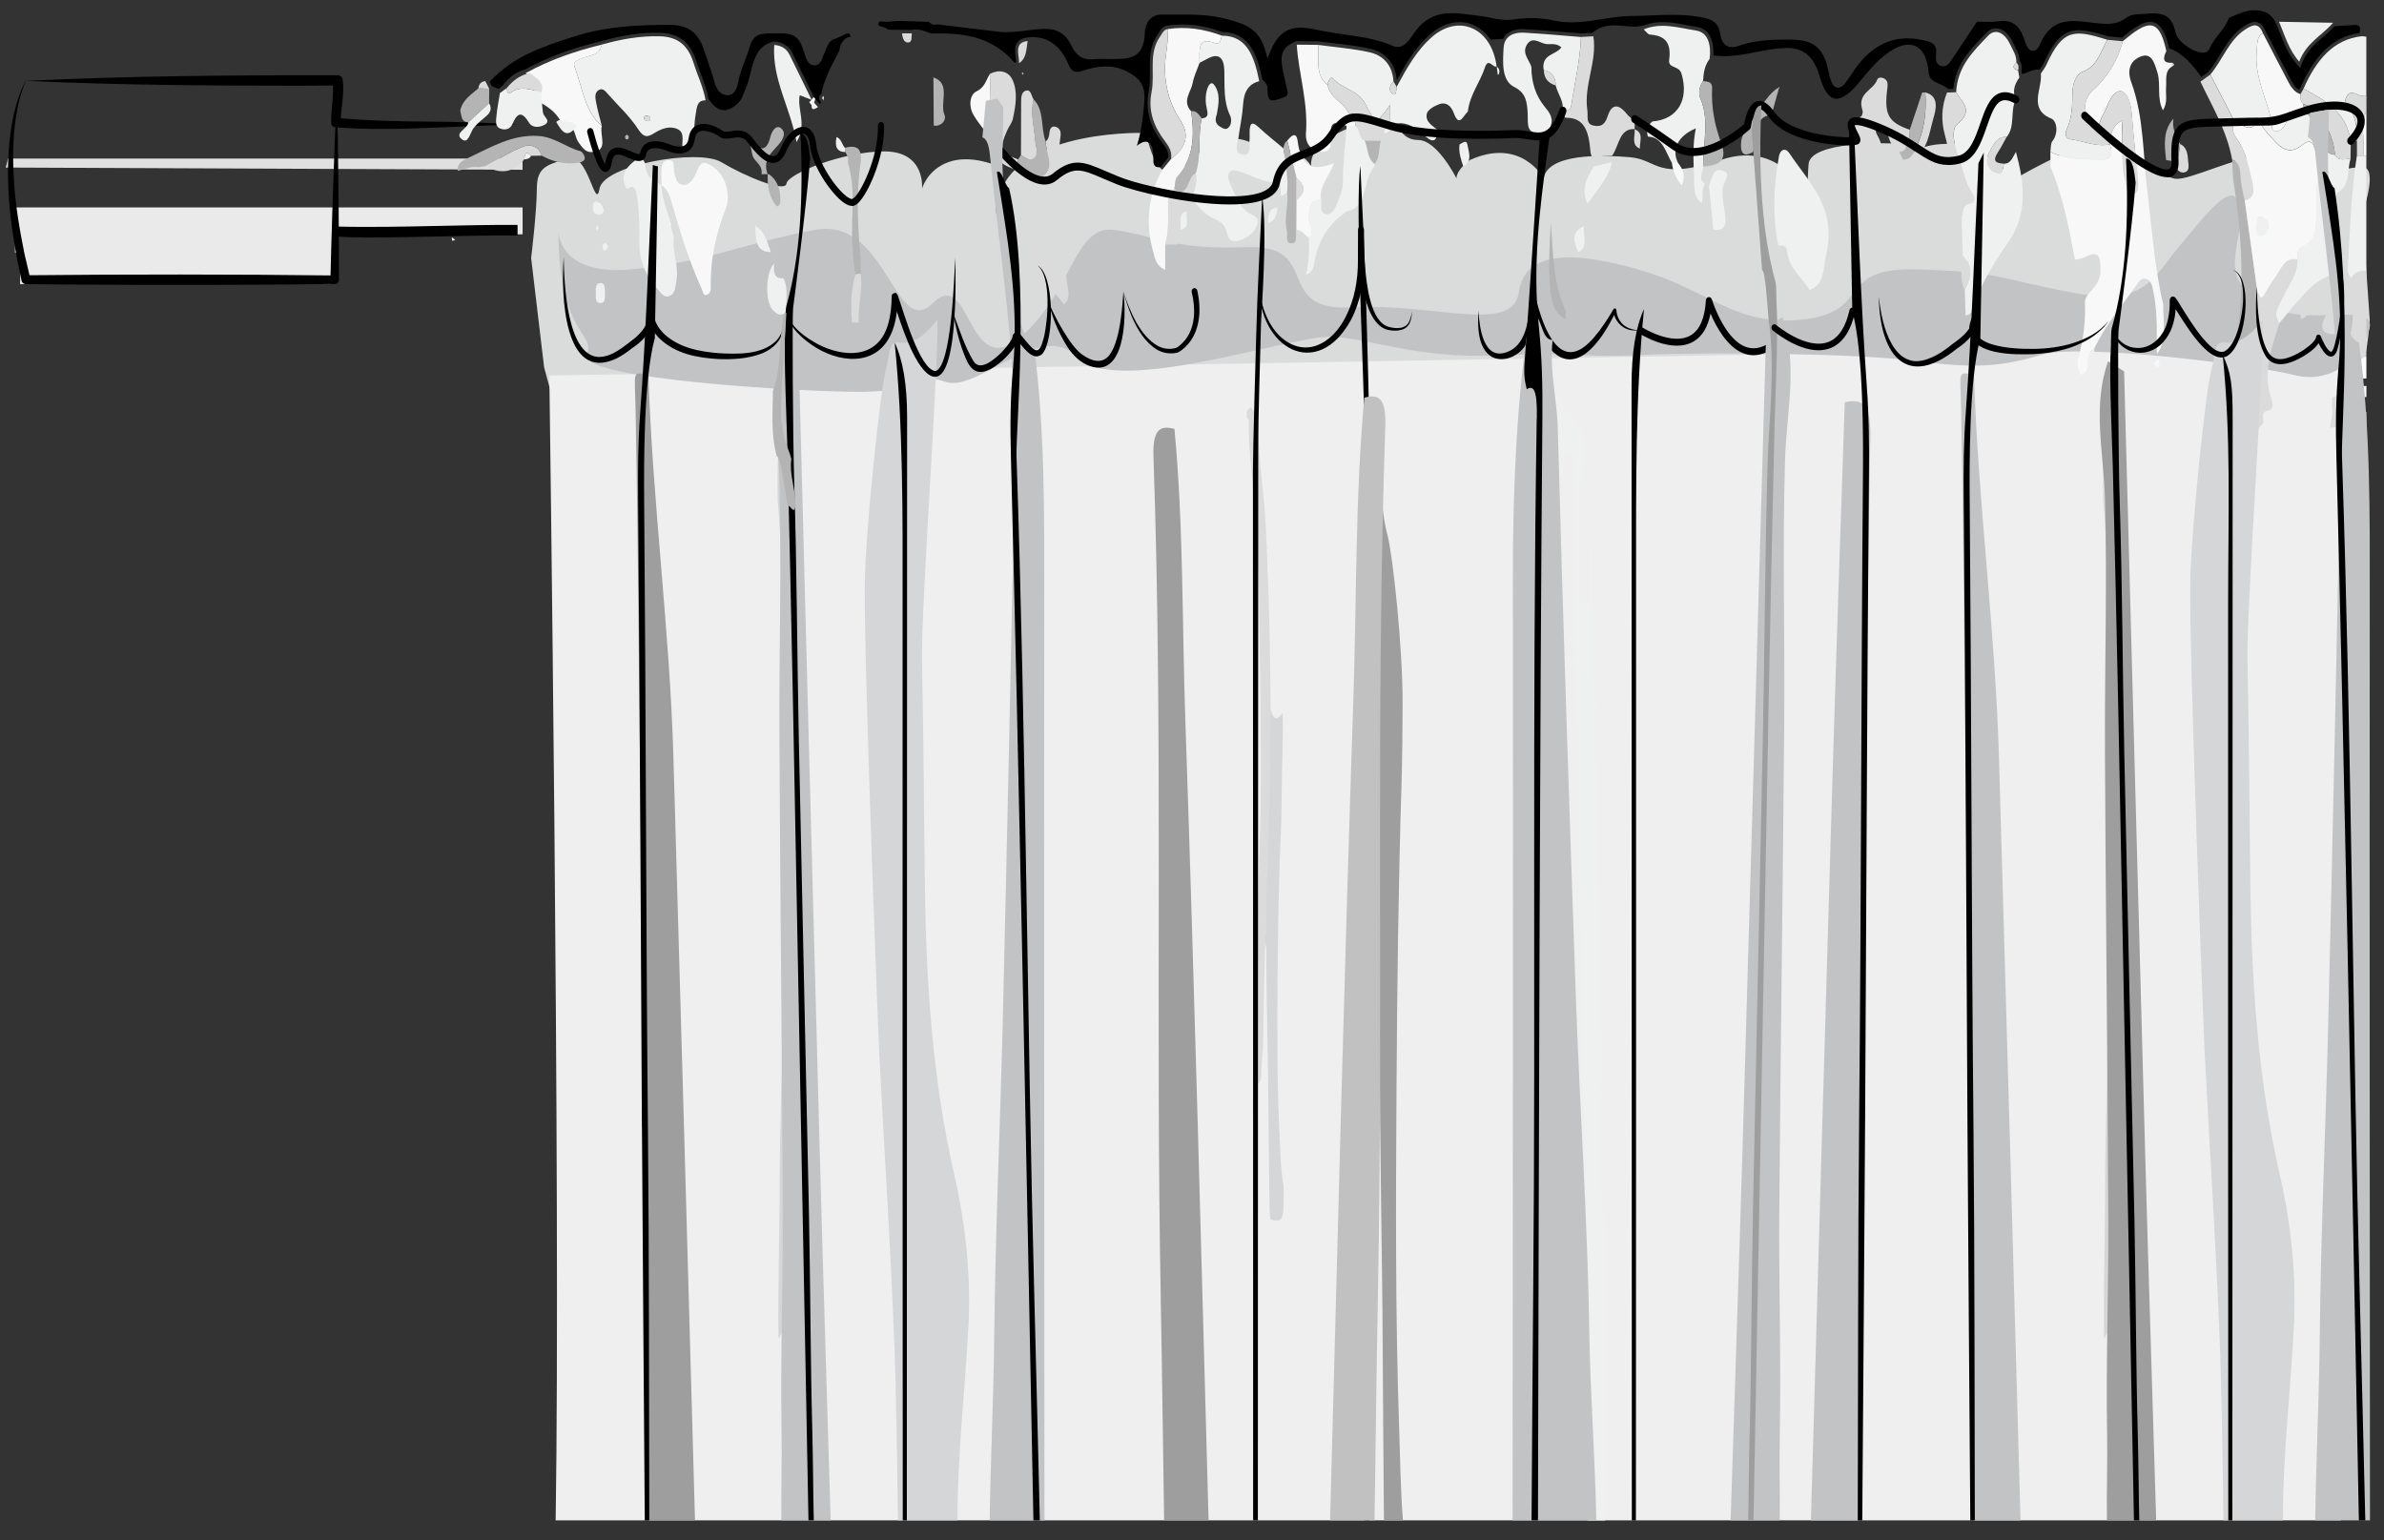 <?xml version="1.0" encoding="UTF-8"?>
<svg xmlns="http://www.w3.org/2000/svg" id="Calque_19" data-name="Calque 19" viewBox="0 0 438.66 283.46">
  <rect x="0" y="0" width="438.66" height="283.46" fill="#333333" stroke="none"/>
  <defs>
    <style>
      .cls-1 {
        fill: #b4b4b4;
      }

      .cls-1, .cls-2, .cls-3, .cls-4, .cls-5, .cls-6, .cls-7, .cls-8, .cls-9, .cls-10, .cls-11, .cls-12, .cls-13, .cls-14, .cls-15 {
        stroke-width: 0px;
      }

      .cls-2 {
        fill: #eaeaea;
      }

      .cls-3 {
        fill: #d5d6d7;
      }

      .cls-4 {
        fill: #e0e0e0;
      }

      .cls-5 {
        fill: #f7f8f7;
      }

      .cls-6 {
        fill: #9e9e9e;
      }

      .cls-7 {
        fill: #dadbdb;
      }

      .cls-8 {
        fill: #000;
      }

      .cls-9 {
        fill: #fdfdfb;
      }

      .cls-10 {
        fill: #c2c1c1;
      }

      .cls-11 {
        fill: #dbdbdb;
      }

      .cls-12 {
        fill: #eff0f0;
      }

      .cls-13 {
        fill: #c2c3c4;
      }

      .cls-14 {
        fill: #fff;
      }

      .cls-15 {
        fill: #efefef;
      }
    </style>
  </defs>
  <path class="cls-7" d="M412.58,69.87s-58.77,12.62-80.81,11.38c-22.04-1.24-94.44,4.48-107.21.33-12.77-4.15-38.38,2.45-38.38,2.45l-81.48.44-4.58-16.87-2.39-20.12s1.05-8.6,1.05-12.78,2.1-4.36,5.77-5.58,4.98,9.97,5.77,5.58,18.23-7.38,22.39-4.87c4.16,2.51,11.78,5.73,12.01,3.94s10.39-5.91,18.01-5.91c7.62,0,6.93,6.84,6.93,6.84,0,0,.92-3.44,4.85-4.87s8.57.54,8.57.54l.21,13.44s-.46,10.75,0-4.54c.46-15.29,25.86-14.82,27.13-14.82,1.27,0,1.55,12.56,9.29,4.59s14.22,0,14.22,0c5.35-2.62,7.32,1.57,7.32,1.57-.56-5.86,11.96-8.99,14.07-8.67,2.11.33,2.11,3.82,5.63,3.82,3.52,0,7.04,7.06,7.04,7.06,0-1.57,2.39-3.34,2.39-3.34,9.57-4.37,13.65,3.34,13.65,3.34.84-4.63,10.7-4.33,15.9-3.89,5.21.44,4.76,4.44,16.74.48,11.99-3.95,16.11,7.8,16.11,7.8,0,0-.34-2.77,0-7s14.26-3.96,17.53-3.74.41,10.24.41,10.24c0,0-.92-2.14,0-6.42.92-4.28,7.97-4.04,11.03-3.57,3.06.48,8.89,6.27,8.89,6.27,0,0,10.42-6.27,14.71-6.27s12.26,5.95,15.01,6.18c2.76.24,11.34-4.28,16.55-4.28s7.97,6.66,8.27,5.23,6.43-3.09,9.5-3.09,0,8.51,0,8.51l1.36,19.6s-1.02,22.01-11.5,22.01c-10.48,0-11.93-11.01-11.93-11.01"></path>
  <path class="cls-15" d="M102.25,279.76h328.49V63.39l-329.66,5.71s2.11,151.7,1.16,210.66Z"></path>
  <path class="cls-13" d="M102.73,42.3s-.27,8.51,13.35,7.27c13.62-1.24,20.62-4.77,33.88-7.27,13.26-2.5,14.71,20.36,21.68,13.48,6.97-6.87,6.3,14.48,16,6.35,9.7-8.13,9.91-20.74,17.29-19.83s10.48,3.75,24.49,3.18c14.01-.57,4.58,11.96,19.47,11.09s29.49,4.99,30.57-2.76c1.08-7.76,10.03-7.72,22.61-4.04,12.57,3.68,17.36,10.51,29.96,8.99,12.6-1.52,5.59-9.65,20.75-9.19,15.17.46,14.54,1.6,28.33,4.24s14.97-2.65,19.75-8.33c4.79-5.68,10.65-13.71,11.29-6.86.64,6.86-4.43,12.03,3.98,17.16,8.41,5.12,21.8-1.03,19.73,5.12s-7.71,9.71-13.81,8.09-38.93-5.89-46.33-3.72-12.24,2.61-22.82,1.19-38.28-1.76-50.83-1.15c-12.54.61-9.47-.69-25.77.08s-24.78-3.48-32.03-3.41c-7.25.07-39.21,10.96-45.96,3.78-6.76-7.18-18.33,6.56-24.31,4.5-5.99-2.07-4.18,1.77-15.26,1.84-11.08.07-52.38-2.38-50.76-6.79,1.62-4.41-5.24-3.5-5.24-23.02Z"></path>
  <path class="cls-2" d="M96.16,38.17H1.88c.35,1.74.71,3.48.95,5.22.03.22,0,.42-.08.58v2.48c.53.17.95.56.95,1.16v4.68h57.15l.66-8.68,34.65-.5v-4.94Z"></path>
  <path class="cls-4" d="M96.16,29.17H1.46c-.08.56-.28,1.11-.4,1.66l95.09.41v-2.07Z"></path>
  <path class="cls-8" d="M95.18,22.97c-8.04.08-17.01.77-25.05.76-2.8,0-5.6-.09-8.4-.3-.46-.03-.81-.42-.8-.87-.03-2.59.58-5.15.27-7.65,0,0,.93.82.93.82l-7.17.04c-16.7,0-33.51-.12-50.18-.89,19.03-.92,38.29-1.07,57.35-1.03.48,0,.88.36.93.82.34,2.68-.34,5.29-.38,7.88,0,0-.8-.87-.8-.87,11.01,1.09,22.27.34,33.29,1.29h0Z"></path>
  <path class="cls-8" d="M4.79,14.88c-.52.99-.85,2.2-1.17,3.27-.36,1.46-.67,3.05-.84,4.55-.42,3.4-.44,6.97-.22,10.38.26,4.59,1.04,9.2,1.96,13.7,0,0,1.06,4.5,1.06,4.5l-.8-.63c18.09-.18,38.76-.19,56.81.04,0,0-.79.78-.79.78.17-7.59.51-17.97.8-25.56.07-2.12.29-6.4.38-8.52.06,2.13.15,6.4.19,8.52.11,7.59.21,17.98.2,25.57,0,.43-.35.78-.79.78-4.73.07-9.47.09-14.2.13-12.65.07-29.95.04-42.61-.1-.39.01-.73-.26-.8-.63-1.84-8.33-3.07-17.05-2.23-25.57.23-2.31.64-4.67,1.27-6.9.44-1.44.97-3.03,1.75-4.32h0Z"></path>
  <path class="cls-8" d="M67.74,43.69c-2.07,0-4.15-.02-6.23-.07l.05-1.94c6.4.17,12.85.02,19.08-.11,4.75-.1,9.66-.21,14.59-.19v1.94c-4.91-.02-9.81.08-14.54.19-4.24.09-8.58.19-12.94.19Z"></path>
  <path class="cls-8" d="M322.67,65.37c-.68,0-1.35-.14-2.01-.41-2.92-1.22-4.9-4.87-5.92-7.26-.49,2.47-1.53,4.19-3.09,5.12-3.98,2.37-9.83-1.34-10.08-1.5-.27-.17-.36-.56-.21-.87.16-.3.5-.41.77-.23.06.03,5.56,3.52,8.98,1.47,1.65-.98,2.58-3.15,2.78-6.43.02-.3.22-.55.49-.59.27-.04.52.14.61.43.02.07,2.17,7.05,6.05,8.66,1.44.6,2.97.37,4.55-.67.27-.18.62-.08.78.22.16.3.07.69-.2.87-1.19.78-2.37,1.18-3.52,1.18Z"></path>
  <path class="cls-12" d="M433.66,25.92c-.37,0-.75-.01-1.12-.02-.96-5.67-4.95-7.46-8.68-9.6,2.31-5.22,5.48-9.09,10.75-9.64.27.03.53.06.8.09v10.94c-.38-.03-.78.02-1.13-.1-.89-.3-1.86-1.11-2.54.24-.62,1.22.57,1.72.94,2.54.79,1.73,1.15,3.57.98,5.54Z"></path>
  <path class="cls-11" d="M435.42,80.59c-2.42.96-3.88-2.73-6.5-1.86-.6.2.55-2.32.16-3.62.01-.67.02-1.34.03-2.01,1.15-.11,1.15-1.09,1.12-2.09.15-3.1.93-5.98,1.97-8.81,1.32-3.6.44-7.33.35-11.01.7-1.2,1.7-1.52,2.86-1.37v15.72c-1.92.56-1.04,2.81-1.76,4.1-1.93.73-1.14,2.62-.99,3.95.18,1.62,1.32,2.36,2.75,2.2v4.79Z"></path>
  <path class="cls-12" d="M435.42,49.83c-1.16-.15-2.16.17-2.86,1.37-.19-.49-.58-1-.56-1.47.37-7.05.58-14.12,1.67-21.09.39,0,.79,0,1.18,0h.28s.28,0,.28,0v21.19Z"></path>
  <path class="cls-11" d="M434.86,28.63c-.39,0-.79,0-1.18,0,0-.91,0-1.81,0-2.72.17-1.97-.19-3.81-.98-5.54-.38-.83-1.57-1.32-.94-2.54.69-1.35,1.65-.54,2.54-.24.36.12.75.07,1.13.1v2.73c-1.17,2.64-.26,5.48-.56,8.2Z"></path>
  <path class="cls-9" d="M435.42,69.65c-.59,0-1.17,0-1.76,0,.71-1.29-.17-3.54,1.76-4.1v4.1Z"></path>
  <path class="cls-9" d="M434.86,28.63c.3-2.72-.61-5.56.56-8.2v8.2h-.28s-.28,0-.28,0Z"></path>
  <path class="cls-9" d="M435.42,73.07c-.69-.1-1.69.21-1.57-1.18.09-1.07.96-.78,1.57-.87v2.05Z"></path>
  <g>
    <path class="cls-8" d="M412.85,4.86c.85-.54,1.75-1.05,2.61-.73.59.21,1.06.76,1.43,1.68l1.32,2.53c1.05,2.01,2.09,4.01,3.13,6.02.51.99.97,1.79,1.71,2.18l.3-.55c2.71-6.12,6.16-9.29,10.81-9.92.17-.77.07-1.09-.02-1.21-.15-.22-.55-.31-1.12-.26-.85.07-1.72.12-2.55.17-.31.02-.62.04-.93.06-.67.74-1.42,1.39-2.14,2.01-1.55,1.33-3,2.59-3.82,4.77l-.34.9-.61-.69c-1.58-1.79-2.39-3.88-3.17-5.9-.21-.54-.42-1.09-.64-1.62-.88-1.77-2.1-2.46-4.2-2.41-1.3.04-2.43.52-3.63,1.03-.29.12-.57.24-.86.36-.45,1.23-1.2,2.17-1.91,3.08-.66.84-1.29,1.64-1.69,2.63-.12.3-.47.79-1.42.7-1.62-.16-4.43-1.94-4.84-3.82-.64-2.95-2.16-3.49-4.55-3.41-.53.09-1.06.1-1.58.12-1.06.03-2.06.06-2.91.69-1.88,1.4-3.74,1.19-5.72.96h-.13c-.24-.04-.47-.07-.71-.1-3.69-.45-7.19-.87-9.26,3.93-.15.34-.58,1.36-1.4,1.3-.61-.04-1.1-.67-1.48-1.92-.85-2.76-2.34-3.88-4.68-3.53-1.02.15-2.05.13-3.05.1-.34,0-.69-.02-1.04-.02l-1.07,1.62c-1.24,1.86-2.47,3.72-3.71,5.58-.23.34-.83,1.25-1.82.94-1.09-.33-.98-1.47-.92-2.02v-.03c.21-2.05-.68-2.33-2.56-2.73-5.34-1.13-9.62.96-13.07,6.4-1.06,1.68-1.8,2.55-2.62,2.37-.83-.18-1.21-1.3-1.62-3.31-1.15-5.6-4.52-5.56-8.41-5.52h-.21c-3.18.02-5.58.37-7.78,1.13-.65.23-1.61.46-2.39-.08-.57-.39-.92-1.11-1.07-2.18-.23-1.59-1.04-2.43-2.73-2.83-3.28-.77-6.66-.63-9.92-.5-1.21.05-2.45.1-3.69.11-1.8,0-3.63.3-5.4.58-2.85.45-5.8.91-8.77.27-2.5-.54-5.03-.61-7.53-.21-1.52.24-2.88-.04-4.2-.31-.58-.12-1.18-.24-1.78-.31-.46-.05-.93-.12-1.39-.18-4.04-.55-7.86-1.07-10.89,3.26-.08.11-.16.23-.24.36-.71,1.06-1.89,2.84-3.68,2.05-2.85-1.26-5.91-1.69-8.87-2.11-1.21-.17-2.45-.34-3.67-.57-.35-.06-.7-.14-1.06-.21-3.29-.68-6.69-1.39-8.85,3.67l-.62,1.46-.45-1.54c-1.18-4.03-3.91-4.78-6.81-5.58l-.13-.04c-3.23-.9-6.6-.87-9.86-.84-.77,0-1.54.01-2.3,0h-.02c-2.02,0-2.96,1.7-3.01,3.4-.12,4.59-2.87,4.68-4.87,4.75-.63.02-1.27.01-1.89,0-.88-.01-1.8-.02-2.68.06-1.92.17-3.18-.61-4.08-2.53-1.01-2.15-2.6-3.12-5.02-3.06-1.07.03-2.17.16-3.24.3-1.67.21-3.41.42-5.07.23-3.29-.38-6.64-.79-9.89-1.19l-1.41-.17c-.77.2-1.27-.09-1.57-.47l-5.39-.16c-.2.01-.39.02-.59.03-.45.02-.87.04-1.28.11-.33.05-.67.01-1-.02-.91-.11-.93,0-.99.26-.09.43-.1.47.64.69.36.11.78.23,1.12.54l2.58.03h1.75c1.19-.24,2.25.17,3.27.56.09.04.18.07.28.11,5.3-.11,10.82.22,15.22,5.2.11.13.2.2.25.18.03,0,.1-.04.19-.15-.02-.24-.05-.5-.08-.78-.12-.93-.25-1.99.31-2.79.38-.53.99-.84,1.87-.93,3.34-.41,5.91,1.23,7.42,4.73.67,1.57,1.28,1.89,2.7,1.41,2.25-.76,5.61-1.53,8.85.5,1.41.89,2.77,2.01,2.52,5.04-.21,2.59-.43,5.24-1.38,8.26.59-.47,1.12-.76,1.6-.76.18,0,.36.04.53.14.69.37.96,1.37.91,3.32,0,.33.04.77.31,1.02.22.2.57.27,1.01.19l1.43-1.76c.07-.95-.26-1.59-.96-2.52-1.68-2.22-3.5-5.34-2.63-9.73.22-1.12.21-2.3.19-3.55-.03-2.31-.06-4.71,1.46-6.84.08-.12.16-.24.23-.37.32-.52.76-1.24,1.66-1.27,3.24-.48,6.52-.08,10.02,1.21,5.08.03,6.47,4.48,7.33,8.72.06.07.14.14.21.22.35.35.74.75.73,1.31-.01,1.49.24,2.01.46,2.19.39.32,1.29,0,2.17-.31.16-.06.33-.12.5-.17q.78-.26.53-1.27c-.02-.1-.05-.21-.08-.32l-.14-.61c-1.16-4.96-1.55-6.63,1.78-8.06l.1-.04,4.13.04c.94.13,1.9.24,2.83.35,2.16.25,4.4.52,6.58,1,2.9.64,4.65,2.68,4.94,5.77v.02c1.69-3.07,3.5-6.16,6.24-8.52,1.99-1.71,4.26-2.45,6.41-2.07,1.83.32,3.45,1.43,4.61,3.13h.13c.71-.06,1.44-.11,2.17-.14.66-1.25,2.06-1.91,3.91-1.79,2.48.14,5,.35,7.44.55,1.01.08,2.02.17,3.03.24l2.05-.11c1.9-1.63,3.93-1.44,5.9-1.26,1,.09,1.95.18,2.87.03l.57-.07c2.74-1.12,5.45-.61,8.06-.11.59.11,1.2.23,1.79.32,2.15.33,3.24,2.24,3.05,5.27l.52.03c2.47.27,4.82-.18,7.31-.66,1.76-.34,3.58-.69,5.41-.76,3.31-.11,5.26,1.48,6.32,5.17.7,2.46,1.61,3.84,2.7,4.12,1.11.28,2.59-.62,4.27-2.6.24-.29.48-.58.72-.86,1.78-2.14,3.62-4.35,6.07-5.68,2.1-1.14,3.47-.8,4.24-.31,1.16.73,1.88,2.32,2.06,4.58.11,1.3.78,1.66,1.97,2.18.57.25,1.15.5,1.65.95l.93-.04c.43-4.43,3.02-7.12,5.52-9.73l.51-.53c.66-.69,1.44-.98,2.24-.83,1.05.2,2.03,1.13,2.7,2.56.11.23.22.45.34.67.41.78.86,1.66.9,2.76.37.45.48,1.04.33,1.75l.11.62c.37-.04.74-.2,1.14-.36.63-.26,1.32-.54,2.1-.42.04-.06.08-.12.12-.18.24-.34.46-.66.62-1,3.14-6.95,5.6-6.91,11.82-4.97l2.58.24c.13-.1.25-.2.38-.3.36-.29.74-.59,1.12-.88,2.08-1.58,3.46-2.04,4.62-1.54,1.15.49,1.93,1.9,2.58,4.68,2.56.92,4.33,3.07,5.9,5.29l1.32-.94c.77-.93,1.41-1.98,2.08-3.09,1.2-1.97,2.44-4.01,4.44-5.29Z"></path>
    <path class="cls-8" d="M154.46,9.19c.1-.78.41-1.42.96-1.96.24-.24.54-.33.81-.42.09-.03.21-.07.3-.11-.02-.06-.05-.15-.12-.28-.12-.23-.25-.49-1.26.05-.49.26-1,.47-1.49.67-.2.08-.4.16-.59.25-.57.38-.83,1.04-1.14,1.81-.12.3-.24.61-.39.91-.06.12-.11.27-.17.43-.2.57-.59,1.62-1.68,1.48-.95-.13-1.28-1.08-1.5-1.71-.05-.14-.1-.28-.15-.41-.11-.27-.2-.55-.28-.81-.05-.16-.1-.33-.16-.48-.91-2.53-2.67-2.5-4.7-2.46-.21,0-.43,0-.64,0h-.26c-1.87,0-3.35,0-4.05,2.44-.26.91-.6,1.8-.92,2.65-.5,1.31-.97,2.55-1.21,3.92-.38,2.14-1.44,2.4-2.04,2.36-1.12-.07-1.89-.86-2.29-2.33-.36-1.34-.82-2.67-1.27-3.97-.23-.67-.46-1.34-.68-2.01-1.04-3.18-2.93-4.6-6.15-4.62-5.68-.03-11.76.2-17.71,2.12l-.16.05c-5.69,1.83-11.08,3.57-15.41,8.28l.35.78,1.27.56.79-.65c1.23-1.63,2.55-2.58,4.05-2.91,4.05-2.22,8.65-3.94,14.06-5.25,4.08-1.14,7.54-1.63,10.85-1.53,3.46.1,5.58,1.78,6.67,5.29.25.8.55,1.6.84,2.38.54,1.43,1.09,2.9,1.38,4.5,1.66,2.39,3.1,2.68,5.14,1.04.78-.63,1.07-1.39,1.41-2.27.12-.31.24-.62.39-.95.35-.78.57-1.68.8-2.63.58-2.38,1.23-5.07,4.25-5.75l.08-.02h.08c1.54.13,2.65.86,3.3,2.18.96,1.94,1.92,3.92,2.86,5.83.38.79.76,1.57,1.15,2.36l.94,1.07c.16-.02.25-.08.32-.17v-.07c-.26-.22-.38-.48-.38-.77,0-.3.13-.56.39-.77.53-2.55,1.66-4.74,2.76-6.86.21-.4.42-.81.62-1.21Z"></path>
    <g>
      <path class="cls-8" d="M149.34,18.37s0,0,0,0c0,0-.01-.01-.02-.02,0,0,.02.02.02.02Z"></path>
      <polygon class="cls-14" points="149.51 19.58 148.9 18.79 149.12 18.58 149.31 18.36 149.32 18.36 149.32 18.36 149.31 18.36 149.72 17.88 150.01 18.21 149.87 18.62 149.51 19.58"></polygon>
    </g>
  </g>
  <path class="cls-12" d="M429.3,4.18c-2.05,2.37-4.93,3.66-6.24,7.17-1.93-2.19-2.67-4.88-3.71-7.35,3.32.06,6.63.12,9.94.19Z"></path>
  <path class="cls-1" d="M86.17,22.51c-1.37-.05-1.23-1.27-1.48-2.18.43-2,2.02-2.92,3.34-4.09.66.03,1.32.06,1.99.08,0,0,0,0,0,0,0,.88-.01,1.77-.02,2.65-1.28,1.18-2.55,2.35-3.83,3.53Z"></path>
  <path class="cls-11" d="M90.02,16.33c-.66-.03-1.32-.06-1.99-.08.08-.81.51-1.25,1.27-1.33.24.47.48.94.71,1.41Z"></path>
  <path class="cls-12" d="M275.4,12.21c-.7.38-1.53-1.73-2.18.23-.92,2.78-2.8,5.04-3.14,8.13-.82.59-1.54,3.05-2.57.26-.55-1.49-1.51-2.11-2.74-1.64-.85.33-2.08.98-2.24,1.76-.3,1.46,1.03,2.15,1.93,2.93,0,1.95-.63,2.53-2.06,1.3-1.98-1.71-3.97-3.33-6.6-2.03,0-1.15,0-2.31,0-3.87-2.63,3.64-2.61,3.63-4.58-.15-1.36-2.61-4.19-2.68-5.95-4.7-.42-.48-.9.49-.99,1.21-2.39-1.86-1.52-4.8-1.72-7.38,3.12.43,6.28.66,9.36,1.34,2.37.52,4.24,2.1,4.48,5.35-.75.75-.96,1.83-.1,2.35.66.4.6-.74.69-1.33,1.85-3.41,3.69-6.75,6.57-9.23,4.93-4.24,10.91-1.58,11.82,5.48l.02-.02Z"></path>
  <path class="cls-12" d="M252.94,30.59c-2.28,2.28-1.08,7.59-5.15,8.3-2.83,1.98-4.95,4.67-5.77,8.53-.28,1.32-.27,2.74-1.72,3.1.6-2.23.6-4.53.53-6.84,1.17-1.1.05-2.23.01-3.33-.06-1.94.04-3.64,2.23-3.55.21.91-.33,2.32.84,2.58,1.1.25,1.71-.89,2.1-1.93.47-1.23,1.1-2.56,1.08-3.83-.05-3.53.5-6.98.68-10.48.55,0,1.09,0,1.64,0,.88.64.57,2.31,1.7,2.73.64,1.41.45,3.33,1.84,4.28,0,.14,0,.28-.01.42Z"></path>
  <path class="cls-11" d="M296.62,28.65c-.84.07-1.71,0-2.51.25-.98.32-1.37.07-1.48-1.15-.28-3.2-.91-6.09-4.4-6.08-.55,0-.63-.72-.66-1.3.67,0,1.4.08,1.56-1,.63-4.18,1.63-8.29,1.78-12.57.76-.04,1.52-.08,2.27-.12.74,4.67-1.81,8.97-1.1,13.64.16,1.03-.34,2.43,1.03,2.76,1.21.29,2.14.08,2.67-1.63.55-1.79,1.58-2.62,3.13-.97.53.56,1.01,1.41,1.87,1.42,0,.62,0,1.23,0,1.85-2.89-.16-2.85,3.17-4.16,4.9Z"></path>
  <path class="cls-11" d="M251.11,25.89c-1.12-.42-.82-2.1-1.7-2.73.02-1.3-.95-1.81-1.46-2.7-1.05-1.83-3.2-2.42-3.67-4.82.09-.72.58-1.69.99-1.21,1.76,2.02,4.59,2.09,5.95,4.7,1.97,3.77,1.95,3.79,4.58.15,0,1.56,0,2.71,0,3.87,0,0,0,0,0,0-.74.05-1.11.51-1.1,1.4-.21.46-.42.92-.63,1.37-.99,0-1.97-.02-2.96-.02Z"></path>
  <path class="cls-12" d="M292.11,37.52c-1.26-2.67-.14-4.78,1.13-6.85,1.12-.28,2.25-.56,3.37-.84-.73,3.2-2.89,5.23-4.5,7.7Z"></path>
  <path class="cls-1" d="M288.16,57.28c-.04.48-.09.97-.13,1.45-2.29-1.15-2.66-3.77-2.84-6.1-.29-3.81-.08-7.68.15-11.55.49,5.53.37,11.18,2.82,16.2Z"></path>
  <path class="cls-1" d="M251.11,25.89c.99,0,1.98.02,2.96.02-.39,1.41-.16,3.06-1.12,4.26-1.39-.96-1.2-2.87-1.84-4.28Z"></path>
  <path class="cls-12" d="M290.4,46.41c-.88-2-1.38-3.88,1.1-4.78-.4,1.58.97,3.74-1.1,4.78Z"></path>
  <path class="cls-11" d="M300.78,23.79c1.73.65.9,2.27.96,3.56-1.66-.68-.84-2.29-.96-3.56Z"></path>
  <path class="cls-12" d="M254.7,24.55c-.01-.89.37-1.34,1.1-1.4,0,.87-.37,1.34-1.1,1.4Z"></path>
  <path class="cls-12" d="M327.2,45.18c-1.1-5.48-.84-10.96.13-16.41.23-1.28,1.19-1.67,1.92-.57,3.62,5.44,8.75,9.97,6.79,18.55-.62,2.7-.24,5.56-3.08,6.63-1.41-2.41-3.86-3.96-4.16-7.3-.09-1.03-.97-.83-1.6-.9Z"></path>
  <path class="cls-11" d="M341.41,33.61c-.33-.07-.66-.14-.99-.21-.84-2.77-.08-5.2,1.16-7.52.25-.11.5-.22.75-.33-.25-.1-.51-.19-.76-.29-.38-.02-.76-.04-1.13-.06.05-1.5-.43-3.32,1.63-3.58.54-.07.78-.85.62-1.34-1.03-3.19,1.98-3.61,2.71-5.6.21-.57,1.04-.49,1.55-.05.44.38.4.99.33,1.56-.63,4.89.13,6.3,4.14,7.69-.01.45-.02.9-.04,1.35-.19.23-.38.46-.57.69.04,1.12-.18,2.01-1.32,2.04-1.29-.59-1.75-1.95-2.18-3.33-.3-.98-.88-1.7-1.71-1.21-.86.51-.28,1.2.08,1.93,1.62,3.21-1.3,4.17-2.45,4.97-1.35.94-1.62,1.88-1.8,3.31Z"></path>
  <path class="cls-1" d="M322.56,27.95c-2.02,1.25-2.38-.2-2.16-2.06.11-.93.73-1.77,1.11-2.65,1.96-2.23,3.12-5.37,5.59-7.04l.18.21c-.43,1.55-.86,3.11-1.3,4.66-3.65.53-2.58,4.37-3.42,6.88Z"></path>
  <path class="cls-12" d="M341.57,25.27c.25.1.51.19.76.29-.25.11-.5.22-.75.33,0-.2,0-.41,0-.61Z"></path>
  <path class="cls-1" d="M88.1,30.78c-1.36-.24-2.59.36-3.88.64-.15-1.32.86-1.87,1.65-2.23,4.24-1.94,8.22-4.51,13.24-4.17,2.95.2,5.06,2.11,7.69,2.8.36.1.82.86.8,1.29-.03.57-.69.74-1.24.83-2.38.41-4.59-.17-6.7-1.31,0,0,0,0,0,0-.54-1.76-2.14-2.13-3.27-1.71-2.44.93-4.7,2.39-7.04,3.64-.42.07-.83.14-1.25.21Z"></path>
  <path class="cls-11" d="M89.35,30.57c2.34-1.24,4.6-2.71,7.04-3.64,1.13-.43,2.73-.05,3.27,1.71-.64.01-1.29.02-1.93.03-1-1.06-1.16-.25-1.27.65-2.04,2.56-4.45,2.74-7.11,1.25Z"></path>
  <path class="cls-12" d="M96.46,29.32c.11-.9.27-1.71,1.27-.65-.28.53-.75.64-1.27.65Z"></path>
  <path class="cls-12" d="M121.69,34.09c.1,2.45,1.06,4.6,1.71,6.86-.41.25-.35.47.02.69.19.66.38,1.31.57,1.97-.38,2.73.99,5.33.47,8.04-.2,1.02-.18,2.39-1.27,2.82-1.12.44-1.62-.67-2.33-1.45-2.21-2.45-3.34-5.36-3.23-8.98.09-2.82-.03-5.61-.52-8.4-.31-1.73-.96-1.27-1.79-.85-1.36-2.32-.21-3.84,1.28-5.06.83-.68,2.04-.86,2.15.84.15,2.32,1.74,2.62,2.94,3.52h0Z"></path>
  <path class="cls-12" d="M406.7,13.73c2.23-2.67,3.47-6.41,6.44-8.32,1.33-.85,2.42-1.35,3.24.68-1.2.67-1,1.98-1.13,3.21-.49,4.59,1.63,8.39,2.63,12.52.19.78-.21,2.43,1.09,2.33.84-.07,1.59-1.08,1.8-2.02.53-2.27,2.01-1.6,3.25-1.75,1.71,1.4,2.38,3.65,3.23,5.72.52,1.27,1.03,2.37,2.38,2.37.74,1.35,1.88.67,2.87.79-.67,2.1-.03,4.9-2.34,6.13-.21.11-.41.57-.4.86.17,4.75-.82,9.56.47,14.25-3.82.21-6.04,3.53-8.59,6.22-.75.93-1.5,1.86-2.25,2.79-1.34-1.89-.01-3.31.65-4.8,1.01-2.26,2.7-4.15,2.71-6.96,0-.92-.07-2.09.77-2.38,2.87-.99,2.6-3.66,2.72-6.3.11-2.61-.6-5.28,1.21-7.77,1.24-1.72-1.2-2.68-1.62-4.2-.41-1.48-1.44-1.08-2.1-.53-3.08,2.6-4.75-.26-6.66-2.27-.62-.65-1.35-2.19-1.98-1.51-1.59,1.71-2.61-.31-3.88-.37-1.5-2.9-3-5.81-4.5-8.71Z"></path>
  <path class="cls-11" d="M421.64,56.74c2.54-2.69,4.76-6.02,8.59-6.22,1.88,4.56,1.68,8.54-.54,10.99-2.58,0-3.04-1.24-1.58-3.69.54-.9.72-2.07.03-2.79-.88-.91-1.47.31-2.15.85-1,.81-1.22,2.63-2.67,2.83.08-1.43-.39-2.19-1.68-1.96Z"></path>
  <path class="cls-11" d="M432.5,29.27c-.98-.12-2.13.55-2.87-.79-.27-4.14-3.08-8.63-5.85-9.36-.51-.47-.55-1.11-.48-1.8.19-.34.38-.68.56-1.02,3.73,2.14,7.72,3.93,8.68,9.6-.01,1.13-.03,2.25-.04,3.38Z"></path>
  <path class="cls-12" d="M430.23,71.02c.03,1,.03,1.98-1.12,2.09-.05-1.02-.06-2,1.12-2.09Z"></path>
  <path class="cls-12" d="M314.58,10.84c-.91,1.16-1.15,2.59-1.21,4.1-.75.93-.88,2.29-.5,3.17,1.78,4.14.41,8.38.53,12.56-.02,1.07-1.02,2.29.32,3.16-.71,1.08-.26,2.42-.57,3.59-1.59-1.08-1.39-3.05-1.44-4.7-.09-3.01-.32-6.05.33-9.1-3.29,1.35-4.55,3.91-3.26,6.39-.38,0-.76,0-1.13,0-1.17-2.02-1.73-4.81-4.43-4.87-.37-1.2,0-2.09.82-2.79,4.69-.38,6.78-4.03,5.36-8.79-.47-1.59-2.49-.89-2.27-2.54.47-3.5-1.08-4.47-3.57-4.67-.39-.03-.75-.62-1.12-.94,3.23-1.35,6.47-.28,9.64.21,2.3.36,2.79,2.72,2.49,5.24Z"></path>
  <path class="cls-12" d="M314.46,34.17c.27-.73.47-1.5.82-2.17.51-.96,1.38-.77,2.06-.46.76.34.41,1.15.12,1.71-.88,1.73-.43,3.43-.18,5.25.24,1.72.86,4.22-2.04,3.74-.26-2.69-.52-5.38-.79-8.07Z"></path>
  <path class="cls-11" d="M189.64,42.34c1.22-.14,1.89.52,1.68,1.96-.43,2.95,1.34,4.79,2.16,7.1.26-.02.51-.03.77-.05,0-1.81,0-3.62,0-5.42,0-.83.15-1.83.91-1.87.99-.06.77,1.08.76,1.8,0,2.27.11,4.5.51,6.75.2,1.1.49,2.53-.67,3.39-1.13-1.47-2.13-3.36-4.2-1.92-1.07-3.81-2.2-7.62-1.92-11.75Z"></path>
  <path class="cls-11" d="M422.75,47.78c-.01,2.81-1.7,4.69-2.71,6.96-.66,1.49-1.99,2.91-.65,4.8-1.43,4.49-3.1,8.94-1.45,13.91.29.88.53,1.97-.92,2.19-1.09.16-.39,1.5-.63,2.26-.7.69-1.17,1.84-2.55,1.72.41-2.73.18-5.4-.87-7.9.07-.99-.16-2.04.36-2.95.92-.25.64,1.55,1.42,1.22.83-.34.5-1.36.51-2.1.07-4.66.1-9.33.14-13.99.39.11.43,1.59,1.16.41.67-1.08,1.29-2.23,2.04-3.22,1.14-1.5,1.79-3.95,4.15-3.3Z"></path>
  <path class="cls-5" d="M377.29,30.66c0-.9-.01-1.81-.02-2.71,2.99,1.45,6.14,1.33,9.29,1.44,2.13.07,2.17-.99,1.65-2.81.06-1.86.48-3.46,2.17-4.38.43,3.87-.34,7.56.69,11.1.3,1.02.19,2.69,1.44,2.43,1.14-.23.93-1.85.84-2.93-.32-3.82-.82-7.62-1.08-11.45-.13-1.91-.65-4.13-1.85-4.53-1.24-.41-2.31,1.56-2.92,3.19-.27.72-.75,1.33-.99,2.05-.3.9-.57,1.8-1.57,1.49-.93-.28-1.38-1.05-1.37-2.27.01-1.83.03-3.35,1.57-4.72,2.52-2.26,4.47-5.25,5.43-8.96.55-.44,1.09-.89,1.65-1.32,3.71-2.81,5.25-2.06,6.39,3.12-.77,1.52-.48,2.28,1.08,2.14,0,.23,0,.46,0,.69,0,0,.01-.02.01-.02-1.48.85-1.02,2.47-1.14,3.89-.11,1.29.36,2.69-.58,4.19-1.17-2.27-.35-4.72-1-6.9-.58-1.94-1.12-3.71-3.02-3.01-1.77.65-2.73,2.24-1.79,4.79,2.35,6.45,2.13,13.47,2.97,20.25.85,6.9,1.29,13.88,2.91,20.63-.09,3.09.8,6.35-1.15,9.11-.03-.33-.05-.67-.07-1,.05-3.6.1-7.2-.65-10.73-.18-.87-.39-1.8-1.25-2.09-.57-.2-1.02-.02-1.46.62-2.79,4.01-5.96,7.65-8.15,12.22-1.06.52-1.22,1.57-1.14,2.75-.01.97-.41,1.64-1.14,2.05-.97-.99-.79-2.42-.52-3.48.82-3.17,1.24-6.34,1.11-9.65-.05-1.27.85-1.96,1.51-2.75.76-.9,1.32-1.81,1.35-3.21.06-3.2-.58-3.77-3.03-2.5-.5.26-1.1.26-1.66.38-1.1-5.87-2.24-11.71-4.53-17.13Z"></path>
  <path class="cls-12" d="M371.57,14.25c-.82,1.2-1.38,2.46-.66,4.03-1.08,2.13-.05,4.99-1.69,6.94-1.76-.2-2.51,1.57-3.2,2.82-.63,1.12-.6,2.87.95,3.66,1.39.7,1.66-.27,1.72-1.58,1.3.08,1.65-1.22,2.25-2.17,1.55,5.85,2.29,11.35-1.53,16.8-2.61,3.72-5.09,7.79-6.6,12.45-.21.65-.66.75-1.13.85-.06-1.57-.11-3.14-.17-4.71,1.08-2.17,1.74-4.32-.36-6.24-.07-2.36-.14-4.72-.21-7.09.3-.99.12-2.31,1.48-2.52,1.3-.21.88-1.34.43-2-1.25-1.81-1.58-4.1-2.34-6.14-.76-2.03-1.66-5.45-.39-6.48,3.17-2.59.88-4.01-.19-5.88.25-4.83,3.23-7.62,5.89-10.42,1.37-1.44,3.07-.49,4.03,1.56.51,1.09,1.22,2.06,1.17,3.41-.96.81-.42,1.16.32,1.46.08.42.16.85.23,1.27Z"></path>
  <path class="cls-12" d="M236.84,35.49c-.39.22-.79.43-1.18.65-.11-.94.32-2.53-.82-2.53-2.58,0-4.76-1.52-7.15-2.16-1.6-.42-2.13.61-1.33,2.37.99,2.17,1.73,4.58,3.89,5.63.62.3,1.44.77,1.15,1.66-.54,1.69-1.8,2.64-3.22,3.1-1.05.34-2.09.31-2.44-1.41-.27-1.31-1.1-2.04-2.17-2.48-1.65-.67-2.92-2-4.04-3.55-.09-1.65.95-3.15.47-4.86,1.11-3.26.34-6.82,1.12-10.13.59-.08,1.18-.18,1.05-1.16-.09-.67-.29-1.32-.32-1.99-.08-2.29.83-3.93,1.5-3.09,1.24,1.57.91,3.56.55,5.47-.02.11-.07.21-.1.32-.27.89-.05,1.54.67,1.96.52.31,1.09.7,1.59.17.57-.59.57-1.59.27-2.22-1.25-2.63-.97-5.47-1.05-8.28-.07-2.41-1.1-3.24-3.02-2.2-.51.28-1.03.54-1.54.8.02-2.24-.47-4.99,2.86-3.62.86.35,1.1-.56,1.22-1.38,4.73-.02,6.01,3.96,6.9,8.38-1.94.5-2.83,1.91-2.97,4.28-.12,2.01-.56,3.99-.83,5.99-.17,1.24-.98,2.99.79,3.24,1.66.24,1.11-1.64,1.23-2.75.05-.45,0-.91.01-1.36,0-1.69.44-2.08,1.66-.93,1.47,1.37,3.04,2.59,4.56,3.88.47,2.7.92,5.39.69,8.17Z"></path>
  <path class="cls-5" d="M224.8,6.57c-.12.82-.36,1.74-1.22,1.38-3.33-1.37-2.84,1.38-2.86,3.62-.44,1.24-1.03,2.43-1.27,3.72-.32,1.68-1.99,3.33-.28,5.17.66,4.48.49,8.68-2.57,12.08-.41.45-.36,1.48-.53,2.23-1.32.75-1.13,2.19-1.13,3.53,0,2.25.12,4.51-.54,6.68v4.67c-1.75-.7-1.91-2.25-2.26-3.51-1.47-5.24-.82-10.18,1.65-14.82.56-.69,1.13-1.38,1.69-2.07,2.87-2.14,3.42-4.5,1.74-7.06-2.35-3.58-3.29-7.7-2.67-12.16.22-1.57.38-3.11.37-4.69,3.37-.5,6.65,0,9.88,1.21Z"></path>
  <path class="cls-12" d="M388.21,26.57c.52,1.82.49,2.88-1.65,2.81-3.15-.11-6.3.01-9.29-1.44.11-.66.03-1.52.36-1.94,1.23-1.57.78-3.79-.18-4.18-4.33-1.76-1.64-5.44-1.93-8.28.34-.53.75-1.02,1.02-1.61,3.02-6.7,5.18-6.5,11.2-4.62-1.22,2.26-1.9,4.93-4.53,5.88-1.18.42-1.87,2.24-1.89,3.93-.02,2.27-.03,4.47-1,6.56-.29.62-.57,1.79.74,1.96,2.38.32,4.68,1.45,7.14.92Z"></path>
  <path class="cls-11" d="M388.21,26.57c-2.46.53-4.76-.6-7.14-.92-1.31-.17-1.03-1.34-.74-1.96.97-2.09.98-4.29,1-6.56.01-1.68.7-3.5,1.89-3.93,2.63-.94,3.31-3.62,4.53-5.88.95.09,1.9.18,2.85.27-.96,3.72-2.91,6.7-5.43,8.96-1.53,1.38-1.56,2.89-1.57,4.72,0,1.22.44,1.99,1.37,2.27,1,.3,1.27-.59,1.57-1.49.24-.73.72-1.33.99-2.05.6-1.63,1.68-3.6,2.92-3.19,1.2.4,1.72,2.62,1.85,4.53.26,3.83.76,7.63,1.08,11.45.09,1.08.3,2.7-.84,2.93-1.25.26-1.15-1.41-1.44-2.43-1.03-3.54-.26-7.23-.69-11.1-1.69.92-2.11,2.51-2.17,4.38Z"></path>
  <path class="cls-12" d="M290.9,6.81c-.15,4.28-1.15,8.39-1.78,12.57-.16,1.08-.89,1-1.56,1,.2-1.8-.92-3.08-1.31-4.64-.01-1.73-.85-2.57-2.2-2.85-.03-.2-.06-.4-.08-.61.05-2.39,2.33-2.18,3.33-3.57-1.08-.92-2.07-.44-2.98-.64-1.16-.26-2.47-1.43-3.41.22-.88,1.54.46,2.71.87,4.02,0,2.83.78,5.29,2.45,7.34.86,1.06,1.74,2.05,1,3.81-.66,1.56-1.75,1.22-2.71,1.02-1.73-.36-1.34-2.12-1.42-3.54-.12-2.14-.27-3.83-2.49-4.94-2.37-1.19-2.09-4.65-1.94-7.22.13-2.24,1.98-2.87,3.73-2.77,3.5.2,7,.52,10.5.8Z"></path>
  <path class="cls-5" d="M247.77,23.15c-1.42-.39-3.14-1.52-2.91,1.85.1,1.48.19,3.12-1.78,2.91-1.78-.19-2.94-1.37-2.78-3.46.42-5.58-1.33-10.79-1.7-16.23,1.32.01,2.64.02,3.96.04.2,2.58-.67,5.52,1.72,7.38.47,2.4,2.63,2.99,3.67,4.82.51.89,1.48,1.39,1.46,2.7-.55,0-1.09,0-1.64,0Z"></path>
  <path class="cls-5" d="M423.3,17.32c-.06.68-.02,1.33.48,1.8.08.43.16.85.24,1.28-1.24.15-2.72-.52-3.25,1.75-.22.93-.96,1.95-1.8,2.02-1.3.1-.9-1.55-1.09-2.33-.99-4.13-3.12-7.93-2.63-12.52.13-1.24-.07-2.55,1.13-3.21,1.49,2.86,2.98,5.72,4.47,8.58.6,1.17,1.24,2.28,2.46,2.64Z"></path>
  <path class="cls-11" d="M214.92,5.36c0,1.58-.15,3.12-.37,4.69-.63,4.46.31,8.58,2.67,12.16,1.68,2.56,1.13,4.92-1.74,7.06.17-1.33-.28-2.16-1.07-3.21-1.91-2.53-3.26-5.37-2.51-9.18.65-3.32-.63-7.07,1.54-10.13.43-.61.69-1.38,1.49-1.39Z"></path>
  <path class="cls-11" d="M359.92,16.98c1.07,1.87,3.36,3.29.19,5.88-1.27,1.04-.37,4.45.39,6.48.76,2.04,1.09,4.33,2.34,6.14.46.66.87,1.79-.43,2-1.36.22-1.18,1.53-1.48,2.52-.13.15-.26.31-.39.46-1.15-2.44-1.54-5.17-1.62-7.86-.08-2.65-.35-5.2-1.04-7.69-.75-2.7-.65-5.31.37-7.88.56-.02,1.11-.04,1.67-.06Z"></path>
  <path class="cls-11" d="M406.7,13.73c1.5,2.9,3,5.81,4.5,8.71-1.01,1.65.27,2.84.85,3.81,1.34,2.27,1.83,4.81,2.42,7.36.38,1.64.23,2.9-1.43,3.27-.33-1.29-.61-2.58-.74-3.95-.13-1.33,0-3.04-1.58-3.54-.97-5.35-3.64-9.73-5.84-14.37.61-.43,1.21-.86,1.82-1.3Z"></path>
  <path class="cls-11" d="M189.08,7.55c-.24,1.51-.17,3.18-1.56,4.07-.02-1.65-.98-3.81,1.56-4.07Z"></path>
  <path class="cls-11" d="M284.06,12.88c1.35.28,2.19,1.12,2.2,2.85-1.25-.39-2.15-1.15-2.2-2.85Z"></path>
  <path class="cls-11" d="M256.99,15.98c-.09.58-.03,1.72-.69,1.33-.86-.52-.65-1.59.1-2.35.2.34.39.68.59,1.02Z"></path>
  <path class="cls-11" d="M167.78,6.14c-.12.67.15,1.74-.79,1.68-.7-.04-.93-.89-1.02-1.68.6,0,1.2,0,1.81,0Z"></path>
  <path class="cls-11" d="M371.34,12.98c-.74-.29-1.28-.64-.32-1.46.44.38.46.89.32,1.46Z"></path>
  <path class="cls-12" d="M275.38,12.23c.46.31.61.77.44,1.37-.02.08-.15.12-.23.17-.06-.52-.13-1.04-.19-1.56,0,0-.02.02-.02.02Z"></path>
  <path class="cls-12" d="M110.74,8.2c3.52-.99,7.06-1.63,10.72-1.52,3,.09,5.06,1.39,6.14,4.85.72,2.32,1.81,4.48,2.23,6.94-1.63-.05-1.59,1.32-1.85,2.72-.42,2.26.14,5.07-2.33,6.74-.4-1.5.58-3.45-.96-4.16-1.48-.69-2.99-.09-4.29.72-1.31.82-1.96.85-3.01-.76-1.54-2.37-3.62-4.26-5.47-6.35-.48-.54-.98-1.25-1.72-.83-.9.51-.65,1.57-.49,2.4.26,1.43.68,2.81,1.03,4.21-3.18-2.63-3.57-7.09-5-10.86-.45-1.18.65-1.21,1.35-1.56,1.3-.65,3.13-.33,3.65-2.56ZM119.65,21.55c-.19-.09-.43-.28-.66-.28-.29,0-.6.24-.45.63.08.22.43.39.66.4.29.02.54-.2.45-.76Z"></path>
  <path class="cls-5" d="M121.7,34.09c0-.57,0-1.14,0-1.71.01-1.25-.16-2.79,1.31-2.9,1.35-.1.82,1.45,1.05,2.32.26.97.45,2.04,1.52,2.2.99.15,1.61-.56,2.14-1.41.69-1.1.9-3.26,2.57-2.44,1.58.78,2.94,2.26,3.4,4.33.26,1.16.34,2.67-.07,3.7-1.88,4.72-2.97,9.6-2.83,14.84.02.62-.32,1.14-.81,1.25-.63.14-.62-.57-.84-1.06-2.23-4.86-3.84-10.01-5.34-15.23-.41-1.44-.78-3.1-2.12-3.92,0,0,0,0,0,0Z"></path>
  <path class="cls-5" d="M110.74,8.2c-.53,2.23-2.35,1.91-3.65,2.56-.69.35-1.79.38-1.35,1.56,1.43,3.76,1.82,8.23,5,10.86-.5,1.66,1.39,4.6-1.84,4.8-1.22.08-1.76-.86-2.47-1.82-.71-.95-.5-2.79-2-2.95-.25-.58-.69-.71-1.19-.73-1.03-2.14-2.84-3.03-4.57-4.05-.01-.48-.02-.97-.04-1.45.52-2.05-.94-2.6-1.9-3.53,4.48-2.46,9.18-4.07,14-5.24Z"></path>
  <path class="cls-12" d="M142.46,8.27c1.19.09,2.21.57,2.84,1.84,1.36,2.74,2.69,5.51,4.04,8.26-.7-.27-1.39-.54-2.18-.84-.55,2.62,1.4,5.29-.59,8.62-1.18-6.49-4.52-11.49-4.11-17.88Z"></path>
  <path class="cls-12" d="M99.63,16.97c.01.48.03.97.04,1.45.08.78.13,1.56.24,2.33.11.75,1.56,1.48.31,2.2-.86.49-2.24.69-2.9-.4-1.26-2.06-2.1-1.9-3.01.23-.4.94-1.24,1.22-2.15.92-1.11-.37-.89-1.44-.82-2.28.13-1.44.42-2.87.65-4.3.41-.3.83-.6,1.24-.9.05.43.25,1.18.59.92,1.94-1.5,3.87-.63,5.82-.17Z"></path>
  <path class="cls-1" d="M158.15,31.45c-.52,5.07-.34,10.13.14,15.19.12,1.22.06,2.47.08,3.71-.31.05-.63.09-.95.13-.41-1.76-.45-3.56-.57-5.37-.33-5.05.71-10.2-.84-15.15.16-.77-.1-1.41-.48-2-.03-.26-.05-.51-.08-.77,3.51-.92,3.11,1.66,2.7,4.25Z"></path>
  <path class="cls-12" d="M144.13,51.18c.77,1.43.59,3.03.57,4.59,0,.74.2,1.66-.63,2.03-.72.32-1.32-.19-1.81-.67-1.54-1.51-1.41-6.94.16-8.67-.04,1.44-.13,2.93,1.71,2.72Z"></path>
  <path class="cls-1" d="M140.11,32.05c.31-1.74-1.3-2.21-1.66-3.5-.15-.74-.29-1.47-.6-3.01,2.02,2.39,3.22,2.45,3.94-.49.17-.71,1.05-2.44,2.1-1.27.8.89.04,2.07-.7,2.91-1.28,1.45-2.91,2.75-1.94,5.36h0c-.38,0-.77,0-1.15,0Z"></path>
  <path class="cls-1" d="M171.81,23.11c-.02-2.96-.04-5.92-.06-8.87,3.31,1.13,1.11,4.65,2.03,6.88.43,1.04-.65,2.21-1.97,1.99Z"></path>
  <path class="cls-12" d="M86.17,22.51c1.28-1.18,2.55-2.35,3.83-3.53.52.93.3,1.67-.47,2.33-.82.7-1.69,1.38-2.36,2.22-.69.86-.98,3.07-2.2,2.09-1.48-1.19,1.11-1.87,1.2-3.11Z"></path>
  <path class="cls-1" d="M141.26,32.05c.09.01.2,0,.28.04,1.6,1.17,2.11,2.96,2.03,5.08-.02.52-.5.97-.73.7-1.35-1.6-1.66-3.65-1.58-5.83,0,0,0,0,0,0Z"></path>
  <path class="cls-12" d="M141.86,46.39c-2.86,0-2.85-2.42-2.87-4.81,1.76.93,2.16,3,2.87,4.81Z"></path>
  <path class="cls-12" d="M111.33,53.83c-.1.77.21,2-.94,1.94-.9-.05-.75-1.11-.76-1.86,0-.75-.13-1.77.79-1.83.94-.06.85.94.91,1.74Z"></path>
  <path class="cls-12" d="M104.78,22.47c.55.02,1.05.15,1.33.73-1.79,2.48-2.74.98-3.76-.76.96-.9,1.66.19,2.43.03Z"></path>
  <path class="cls-12" d="M111.11,38.76c-.14.71-.59.77-1.07.73-.7-.05-.95-.6-.95-1.34,0-.58.15-1.19.78-1,.66.2,1.09.79,1.24,1.61Z"></path>
  <path class="cls-12" d="M155.45,27.2c.03.26.05.51.08.77-1.64,0-1.94-1.12-1.61-2.75.86.29,1,1.35,1.53,1.98Z"></path>
  <path class="cls-12" d="M111.91,45.28c-.18.32-.29.71-.47.77-.49.15-.62-.33-.57-.76.03-.23.3-.56.47-.57.17,0,.35.33.57.57Z"></path>
  <path class="cls-12" d="M149.32,18.35c.4.45.79.9,1.19,1.35-1.69,1.16-1-.64-1.19-1.35Z"></path>
  <path class="cls-1" d="M115.37,24.77c.12.14.32.25.33.39.02.39-.21.57-.5.46-.11-.04-.22-.35-.19-.51.02-.13.23-.23.37-.35Z"></path>
  <path class="cls-12" d="M109.91,41.42c.08.2.21.38.2.55,0,.17-.15.33-.24.5-.07-.18-.21-.35-.2-.53,0-.17.15-.34.24-.52Z"></path>
  <path class="cls-9" d="M123.42,41.64c-.37-.21-.43-.44-.02-.69,0,.23.01.46.02.69Z"></path>
  <path class="cls-11" d="M99.63,16.97c-1.95-.46-3.87-1.33-5.82.17-.34.26-.53-.49-.59-.92,1.16-1.4,2.52-2.45,4.29-2.77,1.07.93,2.69,1.48,2.12,3.53Z"></path>
  <path class="cls-11" d="M151.59,17.66c0,.25,0,.5,0,.76-.43-.26-.42-.51,0-.76Z"></path>
  <path class="cls-12" d="M269.23,30.59c-.42-1.3-.88-2.59-.67-4.03.5-.21,1.27-.92,1.43,0,.24,1.36,1.01,3.11-.75,4.04Z"></path>
  <path class="cls-5" d="M236.86,25.89c.7-.88,1.67-1.84,1.92.14.61,4.75,2.93,5.55,6.68,3.98-.92,2.6-2.81,4.18-2.39,6.8-2.19-.1-2.29,1.61-2.23,3.55.04,1.11,1.16,2.24-.01,3.33-.8-.39-1.3-1.51-2.32-1.35,0-1.84.02-3.67.03-5.51,1.78-1.36,1.76-2.72.02-4.11-.57-2.28-1.13-4.56-1.7-6.84Z"></path>
  <path class="cls-5" d="M307.64,30c.38,0,.76,0,1.13,0,.86,1.08,1.47,2.22.7,4.14-1.09-1.3-1.63-2.6-1.83-4.14Z"></path>
  <path class="cls-1" d="M410.72,29.4c1.59.5,1.46,2.21,1.58,3.54.13,1.37.4,2.66.74,3.95.79,5.67,1.57,11.33,2.36,17-.04,4.66-.07,9.33-.14,13.99-.01.73.32,1.75-.51,2.1-.78.32-.5-1.47-1.42-1.22-.52.91-.29,1.96-.36,2.95-.88.92-1.23,2.08-1.14,3.45-.65.31-1.57,1.11-1.91.85-.87-.66-.2-1.76-.03-2.7.13-.75.1-1.55.14-2.32.19-4.19,1.5-8.11,1.95-12.27.93-8.55.31-16.92-1.01-25.27-.22-1.37-.13-2.7-.25-4.04Z"></path>
  <path class="cls-1" d="M398.57,29.45c-.31-2.73-.61-5.45,1.34-7.61-.25,1.8.43,3.25,1.23,4.65-.22,1.12-.05,2.39-.94,3.24-.55-.09-1.09-.19-1.64-.28Z"></path>
  <path class="cls-11" d="M400.21,29.73c.88-.85.72-2.12.94-3.24,1,.47,1.37,1.51,1.42,2.63.04.9.5,2.29-.57,2.58-1,.27-1.71-.64-1.78-1.97Z"></path>
  <path class="cls-11" d="M399.72,12.23c0-.23,0-.46,0-.69.4.23.41.46,0,.69Z"></path>
  <path class="cls-5" d="M397.04,66.05c.33.45.38.97.21,1.52-1.13-.3-1.02-.84-.21-1.52Z"></path>
  <path class="cls-11" d="M354.25,17.01c2.66.66,1.95,3.22,1.47,4.86-.48,1.67-.76,3.53-1.53,5.03-1.07,2.07-1.36,4-.18,6.24-1.66-.88-3.03-1.88-3.82-3.71.7-.15,1.3-.17,1.83-1.13,1.92-3.48,2.54-7.22,2.24-11.27Z"></path>
  <path class="cls-1" d="M354.25,17.01c.3,4.05-.32,7.8-2.24,11.27-.53.97-1.12.98-1.83,1.13-.24-.49-.47-.98-.71-1.46,1.15-.03,1.37-.92,1.32-2.04.19-.23.38-.46.57-.69.01-.45.02-.9.04-1.35.76-2.28,1.52-4.56,2.28-6.84.19,0,.38,0,.57-.02h0Z"></path>
  <path class="cls-1" d="M327.1,16.21c.13-.08.25-.16.38-.24-.07.15-.14.3-.2.45,0,0-.17-.21-.17-.21Z"></path>
  <path class="cls-1" d="M313.4,30.66c-.12-4.18,1.26-8.42-.53-12.56-.38-.88-.25-2.24.5-3.17.76.08,1.72.03,1.66,1.32-.17,3.58.49,6.84,1.7,10.15,1.35,3.7-1.12,4.03-3.33,4.25Z"></path>
  <path class="cls-12" d="M351.37,25.22c-.19.23-.38.46-.57.69.19-.23.38-.46.57-.69Z"></path>
  <path class="cls-5" d="M83.23,44.32c-.1-.2-.12-.41-.06-.62.2.14.4.28.6.42-.18.07-.36.14-.54.21Z"></path>
  <path class="cls-11" d="M182.61,40.39c.98-.7.47-1.99.83-2.96,1-.23.9,1.22,1.57,1.46.02,3.18.04,6.36.06,9.55-.05,1.36.57,1.98,1.65,2.1.02,1.82.04,3.63.06,5.45-.78,0-1.56,0-2.34,0-.07-5.29-.73-10.48-1.83-15.6Z"></path>
  <path class="cls-11" d="M181.72,52.38c1.27.71,1.28,1.72.5,2.93-.96-.79-.62-1.88-.5-2.93Z"></path>
  <path class="cls-12" d="M186.72,50.53c-1.07-.12-1.7-.73-1.65-2.1,1.07.12,1.63.81,1.65,2.1Z"></path>
  <path class="cls-1" d="M236.86,25.89c.57,2.28,1.13,4.56,1.7,6.84,0,1.37-.01,2.74-.02,4.11,0,1.84-.02,3.67-.03,5.51-.2.88.37,2.4-.84,2.43-1.24.03-.68-1.53-.9-2.38-.58-2.3.39-4.59.06-6.9.22-2.78-.22-5.48-.69-8.17.12-.56.19-1.15.72-1.42Z"></path>
  <path class="cls-12" d="M233.38,40.96c-.09-1.47.21-2.63,1.68-2.77-.15,1.28-.34,2.51-1.68,2.77Z"></path>
  <path class="cls-11" d="M156.77,59.38c-.23-3.01-.27-6.01.66-8.9.32-.04.63-.09.95-.13.4,3.03-.54,5.98-.38,8.99-.41.01-.82.03-1.23.04Z"></path>
  <path class="cls-11" d="M182.14,13.59c1.59-.83,3.34-.58,4.12,1.02,1.07,2.18.64,4.83.11,7.26-.16.74-.7,1.35-1.01,2.05-1.54,3.45-1.25,4.24,1.98,5.42-.03.69-.06,1.37-.08,2.06-2.33-.94-4.83-1.68-4.68-5.55-.79-4.05-.27-8.17-.44-12.25Z"></path>
  <path class="cls-1" d="M187.26,31.4c.03-.69.06-1.37.08-2.06.17-.27.34-.53.51-.8.76.45,1.6,1.2,2.4.49.93-.82.34-2.03.24-3.13-.21-2.53-.93-5.04-.32-7.63,2.05,2.05,1.28,5.24,2.23,7.74,0,2.19,1.88,4.58-.5,6.51-1.64.16-3.32.51-4.65-1.13Z"></path>
  <path class="cls-11" d="M217.23,42.3c-.83.71-.51,1.77-.59,2.7-.75,0-1.5,0-2.25,0,.66-2.17.54-4.44.55-6.68,0-1.34-.19-2.78,1.13-3.53,2.76,1.86,2.37-2.41,3.93-2.86.48,1.71-.56,3.21-.47,4.86-.74.42-1.15,1.09-1.15,2.08-1.81.48-.91,2.22-1.15,3.44Z"></path>
  <path class="cls-11" d="M190.18,18.28c-.61,2.58.11,5.09.32,7.63.09,1.1.69,2.31-.24,3.13-.8.71-1.63-.04-2.4-.49.01-3.28.02-6.55.03-9.83,0-.81.06-1.74.78-2.01,1.05-.39,1.08.93,1.51,1.57Z"></path>
  <path class="cls-5" d="M182.14,13.59c.17,4.08-.35,8.2.44,12.25-1.15-1.53-2.4-2.96-3.41-4.61-.96-1.56-.81-3.8.52-4.43,1.49-.7,1.74-2.05,2.45-3.21Z"></path>
  <path class="cls-11" d="M191.91,32.53c2.39-1.93.51-4.32.5-6.51.55-.4.63-1.07.71-1.75.11-.85.6-1.15,1.23-.9.59.23.9.77.8,1.57-.34,2.54-.48,5.14-1.06,7.6-.49,2.07-1.45,1.79-2.19,0Z"></path>
  <path class="cls-1" d="M188.33,13.52c-.03.09-.05.19-.08.28-.09-.1-.17-.21-.26-.31.06-.07.12-.14.19-.21.05.08.1.16.16.24Z"></path>
  <path class="cls-5" d="M415.4,53.89c-.79-5.67-1.57-11.33-2.36-17,1.65-.37,1.81-1.64,1.43-3.27-.59-2.55-1.09-5.09-2.42-7.36-.58-.98-1.86-2.16-.85-3.81,1.27.06,2.29,2.08,3.88.37.64-.69,1.37.86,1.98,1.51,1.91,2.01,3.58,4.88,6.66,2.27.65-.55,1.69-.96,2.1.53.42,1.52,2.86,2.49,1.62,4.2-1.81,2.49-1.1,5.16-1.21,7.77-.11,2.64.15,5.31-2.72,6.3-.84.29-.77,1.46-.77,2.38-2.36-.64-3.01,1.8-4.15,3.3-.75,1-1.37,2.14-2.04,3.22-.72,1.17-.76-.31-1.16-.41ZM415.9,43.42c.72-.17,1.24-.71,1.43-1.46.26-1.06-.42-1.69-1.12-2-.8-.35-.92.49-.91,1.15.02.82-.33,1.82.6,2.31Z"></path>
  <path class="cls-1" d="M424.03,20.4c-.08-.43-.16-.85-.24-1.28,2.77.74,5.57,5.23,5.85,9.36-1.36,0-1.86-1.09-2.38-2.37-.85-2.07-1.52-4.32-3.23-5.72Z"></path>
  <path class="cls-12" d="M385.34,64.18c.05,1.17-.11,2.21-1.14,2.75-.07-1.18.08-2.23,1.14-2.75Z"></path>
  <path class="cls-11" d="M369.22,25.22c-.53.93-1.01,1.9-1.59,2.78-1.18,1.81-.19,2.03,1.05,2.11-.07,1.31-.34,2.28-1.72,1.58-1.54-.78-1.57-2.54-.95-3.66.7-1.24,1.45-3.02,3.2-2.82Z"></path>
  <path class="cls-11" d="M361.5,53.33c-1.01-2.01-.43-4.14-.36-6.24,2.1,1.92,1.43,4.06.36,6.24Z"></path>
  <path class="cls-1" d="M219.16,20.47c.95-.19,1.44.61,1.96,1.32-.78,3.31,0,6.87-1.12,10.13-1.57.46-1.17,4.72-3.93,2.86.16-.76.12-1.78.53-2.23,3.05-3.41,3.23-7.6,2.57-12.08Z"></path>
  <path class="cls-11" d="M119.65,21.55c.08.56-.16.78-.45.76-.23-.01-.58-.19-.66-.4-.15-.39.15-.64.45-.63.24,0,.48.19.66.28Z"></path>
  <path class="cls-11" d="M238.54,36.83c0-1.37.01-2.74.02-4.11,1.74,1.38,1.76,2.75-.02,4.11Z"></path>
  <path class="cls-12" d="M217.23,42.3c.23-1.22-.66-2.96,1.15-3.44-.23,1.22.73,2.99-1.15,3.44Z"></path>
  <path class="cls-12" d="M415.9,43.42c-.93-.49-.58-1.49-.6-2.31-.02-.66.11-1.5.91-1.15.69.3,1.38.93,1.12,2-.18.75-.7,1.29-1.43,1.46Z"></path>
  <path class="cls-8" d="M156.73,37.88c-.43,0-.93-.2-1.48-.59-2.25-1.59-5.85-6.72-6.22-10.54-.07-.73-.31-1.97-1.11-2.12-.88-.16-2.34,1-3.27,3.23-.52,1.26-1.24,1.97-2.11,2.1-1.75.27-3.52-1.85-5.05-3.86-.77-1.02-1.78-.86-2.84-.7-.8.12-1.62.25-2.27-.24-.75-.57-2.67-1.46-3.74-.93-.44.21-.7.67-.8,1.39-.18,1.29-.79,1.92-1.27,2.22-1.52.95-3.8-.07-4.04-.18-.57-.23-2.2-.68-3.07-.14-.29.18-.47.46-.55.87-.1.5-.33.86-.67,1.06-.7.42-1.62.02-2.59-.4-.9-.39-1.92-.83-2.47-.48-.29.18-.49.61-.6,1.28-.08.48-.29,1.75-1.14,1.79-.66.04-1.31-.6-2.37-3.8-.57-1.71-1-3.4-1.02-3.47-.09-.34.09-.69.4-.79.3-.1.62.1.71.44.71,2.81,1.64,5.43,2.17,6.17.04-.13.09-.31.13-.59.18-1.06.57-1.79,1.17-2.16,1.02-.64,2.31-.08,3.44.41.56.24,1.41.61,1.64.47.03-.02.07-.1.09-.21.15-.76.54-1.35,1.12-1.71,1.49-.91,3.76-.04,4.02.07.01,0,.02,0,.03.01.54.26,2.15.81,3.05.25.38-.24.6-.66.69-1.29.2-1.46.91-2.1,1.48-2.37,1.73-.84,4.14.51,4.85,1.05.28.21.85.12,1.46.03,1.14-.18,2.69-.42,3.87,1.14.89,1.17,2.74,3.61,4.02,3.42.46-.07.88-.53,1.23-1.37,1.09-2.62,2.94-4.25,4.5-3.96.67.12,1.82.71,2.07,3.25.32,3.3,3.67,8.17,5.69,9.59.54.38.84.42.94.39,1.35-.52,4.9-7.7,4.71-13.49-.01-.35.24-.65.55-.66.32-.02.58.26.59.62.09,2.66-.59,6.04-1.88,9.26-.93,2.34-2.36,5.01-3.6,5.49-.14.05-.29.08-.44.08Z"></path>
  <path class="cls-8" d="M226.27,37.62c-7.48,0-17.34-2.34-20.74-3.7-.95-.38-1.8-.75-2.55-1.07-3.91-1.69-5.37-2.32-8.5.28-4.52,3.74-12.09-6.38-12.41-6.81-.23-.31-.19-.77.09-1.03.28-.26.69-.21.92.1,1.96,2.65,7.69,8.99,10.62,6.57,3.71-3.07,5.73-2.2,9.75-.47.74.32,1.58.68,2.52,1.06,5.58,2.23,22.24,5.33,27.05,2.39.67-.41,1.06-.89,1.18-1.49.82-3.97,3.24-4.9,5.57-5.8,1.72-.66,3.35-1.29,4.57-3.08,3.22-4.73,4.97-4.19,10.75-2.4l.89.27c6.88,2.12,19.91,1.62,22.45,1.5,1.1-.05,2.08.11,2.94.25,2.4.39,3.85.63,5.6-4.09.14-.37.52-.55.86-.4.33.15.49.58.36.96-1.99,5.39-3.97,5.48-7,4.98-.85-.14-1.72-.28-2.7-.24-3.62.17-15.95.57-22.85-1.55l-.89-.27c-5.79-1.79-6.68-2.07-9.36,1.87-1.46,2.14-3.44,2.9-5.18,3.58-2.27.87-4.06,1.57-4.72,4.75-.21,1.01-.82,1.83-1.83,2.44-1.66,1.01-4.32,1.4-7.38,1.4Z"></path>
  <path class="cls-8" d="M358.43,30.35c-2.22,0-3.76-1-5.83-2.35-1.73-1.13-3.88-2.53-7.24-3.9-3.02-1.22-3.88-1.13-4.09-1.06.02.31.39,1.03.56,1.36.36.7.59,1.17.44,1.66-.07.23-.24.42-.45.51-1.13.49-12.61.24-16.35-5.03-.76-1.07-1.44-1.6-1.88-1.47-.71.21-1.27,2.09-1.43,3.29-.02.18-.11.35-.23.46-.35.32-8.55,7.7-14.18,3.69-5.2-3.7-7.25-4.94-7.27-4.95-.32-.19-.44-.63-.27-.99.17-.36.57-.49.89-.3.08.05,2.1,1.26,7.36,5.01,4.41,3.14,11.24-2.38,12.46-3.43.16-.96.75-3.72,2.34-4.2,1.01-.31,2.1.36,3.25,1.98,2.9,4.09,11.73,4.71,14.25,4.63-.02-.04-.04-.09-.07-.13-.49-.96-1.1-2.16-.45-3.02.67-.88,2.28-.7,5.57.63,3.48,1.41,5.69,2.85,7.46,4.01,2.6,1.7,4.03,2.63,7.1,1.9,2.11-.5,3.07-3.25,3.99-5.91.85-2.45,1.66-4.77,3.39-5.53.99-.43,2.11-.29,3.45.43.33.18.46.61.3.98s-.55.52-.88.34c-.99-.53-1.77-.66-2.39-.38-1.2.53-1.9,2.55-2.65,4.7-1,2.88-2.13,6.14-4.94,6.81-.82.2-1.55.28-2.21.28Z"></path>
  <path class="cls-8" d="M398.74,32.6c-4.21,0-13.6-8.85-15.58-10.76-.27-.26-.3-.73-.07-1.03s.65-.34.92-.07c5.1,4.93,13.18,11.39,15.16,10.33.28-.15.41-.59.38-1.29-.11-2.98.03-5.09,1.09-6.34,1.28-1.51,3.58-1.56,7.76-1.64.84-.02,1.77-.03,2.78-.07,2.3-.07,3.77-.08,4.84-.08q2.34-.01,4.44-.76c.78-.28,1.84-.66,3.38-1.17,5.18-1.73,9.68-1.24,10.94,1.18.56,1.08.7,2.91-1.78,5.55-.26.28-.68.27-.93-.02-.25-.29-.24-.76.02-1.03,1.45-1.55,2-2.88,1.55-3.76-.39-.76-1.53-1.28-3.11-1.43-1.8-.17-4.04.16-6.32.92-1.53.51-2.59.89-3.36,1.16-2.26.81-2.31.82-4.83.83-1.06,0-2.52.01-4.81.08-1.02.03-1.94.05-2.79.07-3.82.08-5.93.12-6.82,1.18-.64.76-.85,2.24-.74,5.28.06,1.67-.58,2.37-1.12,2.67-.29.15-.62.23-1,.23Z"></path>
  <path class="cls-6" d="M253.66,137.16c.01,15.53.02,31.06.03,46.59,0,1.05.03,2.13-.19,2.99v2.57c.4.51.4,1.73.4,2.97-.04,18.66.43,37.26.52,55.91.05,10.53.14,21.06.23,31.59h3.49c-.43-5.56-.51-11.37-.7-17.07-.7-20.68-.61-41.5-.48-62.27.11-18.76.34-37.52.92-56.2.15-4.92.18-9.94.2-14.84.03-10.24-1.8-27.15-2.75-30.79-.67-2.58-1.14-5.58-1.13-9.57,0-3.42.38-7.15-.3-10.34-.04,2.24-.11,4.47-.13,6.71-.1,16.25-.19,32.51-.28,48.77.21.87.18,1.96.18,3Z"></path>
  <path class="cls-3" d="M164.48,245.15c.46,11.52.58,23.07.74,34.61h10.96c-.04-11.98,1.4-23.79,2.01-35.7.49-9.55-.55-19.01-2.61-27.97-3.95-17.25-5.17-34.93-5.4-53.18-.18-13.78-.25-27.58-.53-41.37-.2-9.88,3.1-54.26,2.83-62.69-2.24,2.8-4.39,4.57-7.15,4.17-1.95-.29-1.65,2.68-2.24,4.62-1.08,3.58-3.85,30.14-3.97,39.75-.18,14.66,2.52,83.85,2.64,86.09.89,17.22,2.02,34.42,2.71,51.67Z"></path>
  <path class="cls-3" d="M236.2,218.44c-.58-3.26-.62-6.82-.79-10.27-.47-9.7-.41-19.48-.33-29.22.08-8.8.23-17.61.62-26.37.1-2.31.12-4.67.13-6.96.02-4.81.34-9.59.18-14.4-.68.75-1.39,1.66-2.03-.05-.45-1.21-.76-2.62-.76-4.49,0-1.61.25-3.35-.2-4.85-.03,1.05-.08,2.1-.09,3.15-.07,7.63-.13,15.26-.19,22.88.14.41.12.92.12,1.41,0,7.29.01,14.57.02,21.86,0,.49.02,1-.13,1.4,0,.4,0,.8,0,1.2.26.24.27.81.27,1.39-.03,8.76.29,17.49.35,26.24.04,5.72.1,11.43.18,17.15.03,1.97,0,3.96.19,5.91.03,0,.05-.01.08,0,2.31.51,2.43.21,2.36-5.96Z"></path>
  <path class="cls-3" d="M143.07,91.86c.58,5.77.62,12.08.79,18.2.47,17.19.41,34.5.33,51.76-.08,15.59-.23,31.19-.62,46.71-.1,4.09-.12,8.26-.13,12.33-.02,8.51-.34,16.98-.18,25.5.68-1.33,1.39-2.94,2.03.09.45,2.14.76,4.64.76,7.96,0,2.85-.25,5.94.2,8.6.03-1.86.08-3.72.09-5.58.07-13.51.13-27.02.19-40.54-.14-.73-.12-1.63-.12-2.5,0-12.91-.01-25.82-.02-38.72,0-.87-.02-1.77.13-2.48,0-.71,0-1.42,0-2.13-.26-.43-.27-1.44-.27-2.47.03-15.51-.29-30.97-.35-46.47-.04-10.13-.1-20.25-.18-30.38-.03-3.49,0-7.02-.19-10.46-.03,0-.05.03-.08.01-2.31-.9-2.43-.37-2.36,10.55Z"></path>
  <path class="cls-3" d="M278.93,98.48c.08.23-.23,1.04.27.66.81-.61,1.13-.23,1.16,1.52.1,6.07.26,12.14.46,18.19.16,4.8.01,9.6.3,14.4.21,3.62,1.2,5.01,2.93,3.4,0-.75,0-1.5-.01-2.26-.06-.75-.15-1.5-.18-2.26-.14-4.31-.27-8.63-.4-12.94-.4-.61-.37-1.28-.07-1.97-.04-1-.07-2-.11-3-.5-.98-.36-2.04-.1-3.11-.01-.37-.02-.75-.03-1.12-.53-.29-.34-1.12-.36-1.75-.09-2.59-.12-5.19-.23-7.77-.32-7.05-.66-14.09-1.01-21.13-.12-2.33-.32-4.64-.51-7.36-.18.53-.26.66-.27.81-.35,5.83-.67,11.67-1.08,17.48-.09,1.22.09,2.67-.49,3.69-.02.37-.04.74-.05,1.11.42,1.24-.03,2.28-.22,3.38Z"></path>
  <g>
    <path class="cls-13" d="M182.12,28.33c1.85,18.63,4.96,36.77,4.6,56.33-.62,34.03-1.38,68.06-2.18,102.07-.46,19.77-1.4,39.49-1.6,59.26-.12,11.27-.67,22.5-.84,33.77h10.08c-.03-56.32-.09-112.64-.04-168.96.01-16.12.16-32.17-1.98-47.74-2.26-.95-2.88-5.33-3.33-9.63-.42-4.06-.53-8.3-.78-12.46-2.26-6.41-1.49-13.95-1.42-21.24-.38-.53-.75-1.06-1.13-1.59-.7.14-1.4.28-2.1.42-.21,2.24-.43,4.48-.64,6.72.77.21,1.2,1.44,1.36,3.05Z"></path>
    <path class="cls-13" d="M143.41,135.33c.14,29.22.49,58.43.62,87.65.06,13.44-.45,26.9-.22,40.33.09,5.46-.11,10.97-.04,16.45h9.07c-.65-22.66-1.4-45.31-2.01-67.97-1.34-49.11-2.6-98.22-3.9-147.33-.98-.63-1.96-1.26-2.94-1.89-2.95,8.34-.81,17.21-.58,25.62.43,15.75-.08,31.44,0,47.15Z"></path>
    <path class="cls-6" d="M118.38,182.17c.64,29.23.23,58.44.76,87.64-.21,3.3-.14,6.62-.04,9.96h8.78c-1.3-46.83-2.61-93.67-3.97-140.49-.69-23.67-3.84-46.64-4.6-70.3-3.09-.66-2.5-.61-2.37,5.99.69,35.73.66,71.52,1.44,107.21Z"></path>
    <path class="cls-6" d="M213.58,239.26c.26,13.5.41,27,.62,40.5h8.18c-1.35-49.02-2.59-98.04-4.27-147.03-.62-17.93-.32-35.97-2.01-53.8-2.6-.71-4.04.02-3.86,5.09,1.8,51.72.35,103.52,1.35,155.24Z"></path>
    <path class="cls-8" d="M186.4,67.69c-.51,5.58-.54,10.63-.39,16.35.77,29.9,1.42,59.81,2.04,89.72.73,35.33,1.41,70.67,2.1,106.01h1.18c-.33-13.52-.64-27.05-1-40.56-1.36-51.68-1.55-103.49-3.29-155.16-.17-5.06,2.55-32.55-1.37-49.43-.81-.4-1.31-3.61-2.24-2.95.3,1.89.61,3.77.91,5.66,1.53,9.66,3.04,19.68,2.06,30.37Z"></path>
    <path class="cls-8" d="M145.9,128.86c.97,50.3,1.91,100.6,2.86,150.9h.98c-.13-5.4-.13-10.86-.27-16.23-.35-13.39-.35-26.87-.62-40.28-.59-29.16-1.28-58.29-1.87-87.45-.32-15.68-.35-31.38-.84-47.07-.26-8.38-.38-30.76-.21-32.04.22-1.64,2.52-19.24,3.14-27.57-.26-2.19-.48-4.51-1.77-4.51.54,11.75-.04,22.57-2.58,31.59-.27.96-.13,3.06-.24,4.57-.31,4.09.33,18.67.39,21.44.37,15.54.73,31.08,1.03,46.63Z"></path>
    <path class="cls-8" d="M166.08,110.81c-.03,56.32,0,112.64.03,168.96h.75c.01-67.64.02-135.29.05-202.93,0-6.07-.76-10.54-2.29-13.8,1.57,15.58,1.47,31.65,1.46,47.78Z"></path>
    <path class="cls-8" d="M118.12,207.39c.15,24.13.34,48.25.52,72.38h.83c-.07-24.1-.02-48.21-.25-72.35-.37-38.23-.36-76.56-.69-114.83-.06-7.07-.12-22.91,1.96-30.38.19-10.53.38-21.06.57-31.6-.33-.05-.65-.14-.94-.26-.73,15.16-1.22,30.55-2.31,45.36-.42,5.69-.45,10.47-.4,16.15.35,38.5.46,77.02.7,115.53Z"></path>
  </g>
  <path class="cls-8" d="M251.1,279.76h.87c0-65.94,0-131.88.04-197.81,0-4.36-.49-20.98-.61-25.59-.22-8.64-.71-17.21-1.09-25.81-1.03,6.67.71,39.66.72,47.48.05,67.24.05,134.49.07,201.73Z"></path>
  <path class="cls-9" d="M342.94,168.13c-1.21.31-1.34-1.3-1.34-2.56-.01-4.45.08-8.9.16-13.34.02-1.21.49-1.78,1.18-1.87v17.78Z"></path>
  <path class="cls-9" d="M342.94,138.73c-1.77-2.17-1.77-9.28,0-10.94v10.94Z"></path>
  <path class="cls-8" d="M103.72,47.34c.08,4.86.59,17.88,6.29,18.34,2.6.1,4.82-1.96,6.89-3.53,1.07-.96,2.26-2.24,2.3-3.85,0-.35.26-.63.57-.63.29,0,.52.25.56.55.24,1.22.93,2.27,1.75,3.11,2.77,2.67,6.59,3.36,10.17,3.66,3.37.18,7.87.35,10.54-2.25.89-.9,1.43-2.28,1.28-3.68.63,3.09-1.92,5.37-4.32,6.13-2.44.85-5.02.97-7.55.88-3.81-.22-7.88-.92-10.87-3.81-1.01-1.02-1.89-2.35-2.13-3.89,0,0,1.13-.07,1.13-.07-.04,2.67-2.48,4.76-4.1,5.82-.9.73-1.86,1.38-2.9,1.89-9.6,4.44-10.12-11.84-9.61-18.68h0Z"></path>
  <path class="cls-8" d="M144.7,57.56c.92,2.77,3.53,4.54,5.8,5.78,4.64,2.42,11.06,2.84,12.91-3.69.48-1.61.65-3.38.66-5.1v-.07c.03-.1-.02-.01.08-.26-.05-.2.83-.47.82-.19.15.14.14.17.16.2.04.08.08.18.11.24,1.03,2.89,3.98,13.57,6.89,13.81,2.95-.74,3.46-17.52,3.64-20.94.07,3.18.67,25.01-4.8,21.64-2.92-1.95-5.2-9.44-6.4-13.01-.12-.37-.26-.81-.38-1.1.02.02,0,.02.12.15-.02.27.85,0,.79-.18.09-.24.05-.14.07-.26,0,1.85-.16,3.71-.7,5.48-2.15,7.24-9.16,7.04-14.27,3.94-2.26-1.41-4.85-3.5-5.51-6.44h0Z"></path>
  <path class="cls-8" d="M175.39,57.59c1.14,3,2.08,6.14,3.72,8.83,1.13,1.93,3.53-.07,4.72-1.14.88-.86,1.8-1.84,2.36-2.97.13-.24.1-.48.22-.73.75-1.2,1.76.51,2.26,1.06,1.78,2.15,2.54,2.87,3.39-.49.77-3.08,1.45-11.32-1.18-13.32,3.18,1.6,3.19,14.01.81,16.39-1.84,1.42-3.58-1.76-4.8-2.84,0,0,.04.05.23.01.12-.03.25-.15.28-.27-.44,2.17-3.32,4.83-5.08,5.76-2.32,1.21-3.65.45-4.69-2.09-1.09-2.61-1.76-5.39-2.23-8.2h0Z"></path>
  <path class="cls-8" d="M206.7,53.62c.66,4.91.26,16.53-6.64,13.55-1.77-.78-3.12-2.35-4.12-4.1-1.3-2.24-2.34-4.69-2.92-7.27,1.02,2.36,2.24,4.62,3.65,6.7.71,1,1.47,2.01,2.35,2.67,1.84,1.35,4.09,2.05,5.44-.33.61-.99.98-2.22,1.28-3.45.57-2.52.81-5.15.96-7.76h0Z"></path>
  <path class="cls-8" d="M231.6,52.31c.32,3.6,1.54,7.41,4.1,9.73,4.44,3.92,9.38,1.31,11.9-3.72,1.63-3.15,2.29-6.82,2.26-10.45,0,0,.02-5.61.02-5.61l1.09.02c-.06,2.21,0,4.46.18,6.67.32,3.35.97,10.4,4.5,11.23,1.35.34,3.18.43,3.76-1.31.2-.51.32-1.06.48-1.6-.11.55-.17,1.11-.33,1.66-.48,1.95-2.49,2.08-3.99,1.81-5.3-.93-5.69-13.77-5.68-18.51.02-.8,1.08-.79,1.09.02-.04,3.38.27,8.04-.53,11.31-.4,1.87-1.02,3.69-1.9,5.36-6.17,11.19-16.93,5.32-16.93-6.62h0Z"></path>
  <path class="cls-8" d="M272.02,57.09c.21,3.37.97,9.2,5.17,7.73,3.46-1.13,4.24-5.85,4.23-9.36,0-.4.28-.74.64-.75.31,0,.58.23.65.55.23,1.01.54,2.04.88,3.03,2.01,5.76,5.08,9.23,9.74,3.76,1.33-1.54,2.47-3.31,3.54-5.14.09-.16.28-.21.42-.11.08.06.13.16.13.26.05,1.09.6,2.19,1.42,2.82.87.67,1.97.88,3.02.88-.53.07-1.08.08-1.62,0-1.73-.18-3.21-1.71-3.41-3.67,0,0,.55.15.55.15-1.48,2.92-3.1,5.87-5.64,7.82-4.63,3.34-7.89-1.84-9.38-6.25-.37-1.05-.67-2.11-.92-3.24l1.29-.2c0,2.17-.26,4.25-1.02,6.24-.39.99-.92,1.94-1.64,2.72-1.43,1.53-3.73,2.29-5.59,1.33-2.63-1.61-2.61-5.69-2.45-8.61h0Z"></path>
  <path class="cls-8" d="M206.7,53.62c1.17,3.7,3.09,8.2,6.35,10.04,1.09.58,2.32.69,3.46.32.42-.24,1.43-1.12,1.85-1.82,1.63-2.39,1.61-5.57.92-8.39-.08-.32.09-.64.37-.73.29-.09.58.11.65.43.23,1.03.38,2.09.4,3.17.07,2.16-.43,4.41-1.65,6.12-.65.88-1.39,1.63-2.34,2.11-1.32.34-2.76.13-3.94-.6-3.3-2.11-5.04-6.76-6.07-10.65h0Z"></path>
  <path class="cls-12" d="M285.26,76.75c.01.81.02,1.62.03,2.43,1.16,1.6.97,3.63,1.13,5.53.1,1.17.01,2.37,0,3.56v.02c1.11-.29,1.14-1.37,1.17-2.42.03-1.17.04-2.31.87-3.23,1.73,2.42.97,5.44,1.28,8.01.51,4.21-.05,8.6.07,12.95.28,10.02.28,20.06.5,30.09.23,10.79-.18,21.58.32,32.39.5,10.83.07,21.7.71,32.57.58,9.74.35,19.58.49,29.37.18,12.69-.07,25.38.42,38.07.18,4.55-.25,9.13-.15,13.69h3.27c0-17.15,0-34.31,0-51.46,0-2.55-.38-5.03-.66-7.54-.4-3.68-.14-7.48-.51-11.22-.27-2.73.39-5.39.4-8.11.03-12.31-.27-24.6-.72-36.9-.35-9.74-.03-19.51-.4-29.26-.1-2.66.6-5.37-.08-8.04-.51-2.04-.36-4.12-.36-6.19-.01-6.09,0-12.18-.02-18.27,0-.84.26-1.79-.39-2.48-.8,2.55-.18,5.2-.38,7.79-.08,1.06.25,2.81-.76,2.83-1,.01-.76-1.73-.77-2.79-.03-2.63-.3-5.27-.31-7.87-.01-5.32.31-10.65.73-15.97.24-3.11.14-6.32-2.42-8.45-1.15-.96-2.17-2.28-2.71-3.99-.21-.66-.45-1.37-1.19-1.36.04,1.76.08,3.51.12,5.27.49.15.91.33.31,1Z"></path>
  <path class="cls-11" d="M229.4,75.79c.57-1.26.95-.88,1.45.14.83,1.68.68,3.63.75,5.36.23,5.25,1.08,10.41,1.31,15.66.82,17.5,1.16,35.03.63,52.52-.42,14.12-.98,28.24-1.11,42.37-.02,1.88-.35,3.79-.34,5.71,0,.78-.05,1.58-.78,1.98-.57-.59-.32-1.36-.33-2.02-.13-10.72.29-21.44.52-32.14.13-5.79.4-11.66.46-17.44.13-12.59-.1-25.21-.29-37.81-.1-6.76-.67-13.51-1.13-20.26-.26-3.73-.78-7.43-.77-11.18-.03-.67.2-1.42-.37-1.93,0-.32,0-.64,0-.96Z"></path>
  <path class="cls-1" d="M142.22,71.92c1.57-4.07,1.01-8.61,1.85-12.85.12-.59-.07-1.31.63-1.51-.33,5.43-.66,10.86-.99,16.3,0,.33,0,.65-.01.98,0,.48,0,.95,0,1.43,0,.33,0,.65,0,.98.09.34.18.68.27,1.03-.02,2.29,1.11,4.12,1.64,6.18-.41,2.82.73,5.42.76,8.18-.08,2.54-.97.22-1.45.37-.38-2.28-.75-4.56-1.13-6.83-.11-.41-.22-.83-.32-1.25-.13-.38-.19-.83-.57-.98h.03c-1.1-3.92-.75-7.98-.71-12.01Z"></path>
  <path class="cls-13" d="M278.31,279.76h15.42c-.24-11.74-1.13-23.45-1.31-35.2-.31-20.28-1.74-40.52-2.45-60.79-1.22-34.89-2.38-69.79-3.33-104.71-.17-6.26-1.59-10.5-.95-16.54-2.26.22-1.84-4.97-4.11-5-2.5,14.74-3.23,33.18-3.21,48.36.07,57.96-.02,115.92-.06,173.88Z"></path>
  <path class="cls-13" d="M327.48,279.76c.05-5.16-.1-10.34,0-15.47.27-13.78-.19-27.58-.09-41.37.23-29.97.67-59.94.91-89.91.13-16.11-.34-32.21.15-48.36.26-8.63,2.43-17.71-.5-26.29-.98.64-1.97,1.28-2.95,1.92-1.45,50.37-2.88,100.74-4.37,151.1-.68,22.8-1.48,45.58-2.19,68.37h9.05Z"></path>
  <path class="cls-13" d="M341.98,279.76c.11-3.29.19-6.59-.03-9.85.52-28.39.12-56.77.76-85.19.78-34.7.74-69.49,1.44-104.22.13-6.41-1.62-7.13-4.71-6.49-.76,23-1.57,46-2.26,69.01-1.36,45.58-2.67,91.16-3.97,136.75h8.78Z"></path>
  <path class="cls-10" d="M252.92,279.76c.21-14.04.36-28.08.63-42.11,1-53.06-.45-106.19,1.35-159.25.18-5.2-1.27-5.95-3.86-5.22-1.69,18.3-1.4,36.8-2.01,55.19-1.69,50.44-2.93,100.92-4.29,151.39h8.19Z"></path>
  <path class="cls-8" d="M282.76,76.9c-.86,53.69-.17,107.46-.65,161.15-.12,13.9-.21,27.81-.3,41.71h1.18c.09-36.57.17-73.15.3-109.72.11-31.07.25-62.14.51-93.19.05-5.94-.07-11.17-.67-16.95-1.15-11.05.18-21.51,1.55-31.6.17-1.26.34-2.52.52-3.78-.44.17-.9.27-1.36.27-.17.36-.34.64-.54.75-.91,13.71-1.76,27.46-2.77,41.09-.18,2.43.04,3.52.39,4.98,1.25-.73,1.94.02,1.86,5.28Z"></path>
  <path class="cls-6" d="M324.41,133.46c-.59,29.91-1.28,59.8-1.87,89.71-.27,13.76-.27,27.59-.62,41.32-.13,5.06-.15,10.18-.25,15.27h.98c.94-51.14,1.88-102.28,2.84-153.42.3-15.96.66-31.9,1.03-47.84.07-2.84.71-17.8.39-22-.12-1.55.03-3.71-.24-4.69-2.54-9.25-3.12-20.35-2.58-32.41-1.28,0-1.51,2.39-1.77,4.63.62,8.54,1.89,25.7,1.9,25.69.61-.18,1.06,7.55,1.21,9.16,1.27,8.82.08,17.7-.18,26.29-.49,16.09-.52,32.2-.84,48.28Z"></path>
  <path class="cls-8" d="M231.45,279.76c.01-65.62.02-131.24.07-196.86,0-7.7.33-15.4.5-23.1.04-2.06,1.25-17.09.22-23.65-.38,8.47-.87,16.9-1.09,25.41-.12,4.54-.61,20.91-.61,25.2.04,64.33.03,128.66.04,193h.87Z"></path>
  <path class="cls-8" d="M301.01,279.76c.02-57.96.06-115.92.03-173.88,0-16.54-.12-33.03,1.46-49.01-1.53,3.35-2.29,7.93-2.29,14.16.03,69.58.04,139.16.05,208.74h.75Z"></path>
  <path class="cls-8" d="M342.78,88.17c-.33,39-.32,78.06-.69,117.03-.24,24.87-.18,49.72-.26,74.57h.83c.19-24.87.38-49.73.53-74.6.24-39.25.35-78.5.7-117.73.05-5.79.02-10.66-.4-16.46-1.09-15.2-1.59-31-2.32-46.56-.32-.65-.65-1.31-.97-1.96.21,11.59.41,23.17.62,34.76,2.09,7.61,2.03,23.76,1.96,30.96Z"></path>
  <path class="cls-8" d="M334.6,64.45c-4.06,0-8.24-3.51-8.44-3.69-.24-.2-.28-.58-.1-.85.18-.27.52-.32.76-.11.06.05,5.59,4.7,9.64,3.11,1.85-.73,3.14-2.7,3.85-5.85.07-.32.36-.52.65-.44.29.08.47.41.39.73-.79,3.57-2.32,5.83-4.54,6.7-.72.28-1.46.4-2.21.4Z"></path>
  <path class="cls-3" d="M408.37,245.15c.46,11.52.58,23.07.74,34.61h10.96c-.04-11.98,1.4-23.79,2.01-35.7.49-9.55-.55-19.01-2.61-27.97-3.95-17.25-5.17-34.93-5.4-53.18-.18-13.78-.25-27.58-.53-41.37-.2-9.88,3.1-54.26,2.83-62.69-2.24,2.8-4.39,4.57-7.15,4.17-1.95-.29-1.65,2.68-2.24,4.62-1.08,3.58-3.85,30.14-3.97,39.75-.18,14.66,2.52,83.85,2.64,86.09.89,17.22,2.02,34.42,2.71,51.67Z"></path>
  <path class="cls-3" d="M386.97,91.86c.58,5.77.62,12.08.79,18.2.47,17.19.41,34.5.33,51.76-.08,15.59-.23,31.19-.62,46.71-.1,4.09-.12,8.26-.13,12.33-.02,8.51-.34,16.98-.18,25.5.68-1.33,1.39-2.94,2.03.09.45,2.14.76,4.64.76,7.96,0,2.85-.25,5.94.2,8.6.03-1.86.08-3.72.09-5.58.07-13.51.13-27.02.19-40.54-.14-.73-.12-1.63-.12-2.5,0-12.91-.01-25.82-.02-38.72,0-.87-.02-1.77.13-2.48,0-.71,0-1.42,0-2.13-.26-.43-.27-1.44-.27-2.47.03-15.51-.29-30.97-.35-46.47-.04-10.13-.1-20.25-.18-30.38-.03-3.49,0-7.02-.19-10.46-.03,0-.05.03-.08.01-2.31-.9-2.43-.37-2.36,10.55Z"></path>
  <path class="cls-13" d="M426.02,28.33c1.85,18.63,4.96,36.77,4.6,56.33-.62,34.03-1.38,68.06-2.18,102.07-.46,19.77-1.4,39.49-1.6,59.26-.12,11.27-.67,22.5-.84,33.77h10.08c-.03-56.32-.09-112.64-.04-168.96.01-16.12.16-32.17-1.98-47.74-2.26-.95-2.88-5.33-3.33-9.63-.42-4.06-.53-8.3-.78-12.46-2.25-6.4-1.5-13.53-1.42-20.81-.14.04-3.26.56-3.43.58-.16,1.67-.27,2.87-.43,4.53.77.21,1.2,1.44,1.36,3.05Z"></path>
  <path class="cls-6" d="M387.31,138.05c.14,28.73.49,57.47.62,86.2.06,13.22-.45,26.45-.22,39.66.09,5.26-.1,10.57-.04,15.85h9.07c-.64-22.17-1.39-44.34-2-66.52-1.33-48.3-2.6-96.6-3.9-144.9-.98-.62-1.96-1.24-2.94-1.86-2.95,8.21-.81,16.92-.58,25.2.43,15.49-.08,30.91,0,46.36Z"></path>
  <path class="cls-13" d="M362.28,182.17c.64,29.23.23,58.44.76,87.64-.21,3.3-.14,6.62-.04,9.96h8.78c-1.3-46.83-2.61-93.67-3.97-140.49-.69-23.67-3.84-46.64-4.6-70.3-3.09-.66-2.5-.61-2.37,5.99.69,35.73.66,71.52,1.44,107.21Z"></path>
  <path class="cls-8" d="M430.29,67.69c-.51,5.58-.54,10.63-.39,16.35.77,29.9,1.42,59.81,2.04,89.72.73,35.33,1.41,70.67,2.1,106.01h1.18c-.33-13.52-.64-27.05-1-40.56-1.36-51.68-1.55-103.49-3.29-155.16-.17-5.06,1.93-28.02-1.37-49.43-.81-.4-1.31-3.61-2.24-2.95.3,1.89.61,3.77.91,5.66,1.53,9.66,3.04,19.68,2.06,30.37Z"></path>
  <path class="cls-8" d="M389.79,131.69c.97,49.36,1.91,98.72,2.86,148.08h.98c-.12-5.2-.13-10.45-.27-15.63-.35-13.17-.35-26.42-.62-39.62-.59-28.67-1.28-57.33-1.87-86-.32-15.42-.35-30.86-.84-46.29-.26-8.24-.38-30.25-.21-31.51.22-1.61,2.52-18.92,3.14-27.11-.26-2.15-.48-4.44-1.77-4.44.54,11.56-.04,22.2-2.58,31.07-.27.94-.13,3.01-.24,4.5-.31,4.03.33,18.36.39,21.09.37,15.28.73,30.57,1.03,45.86Z"></path>
  <path class="cls-8" d="M409.98,110.81c-.03,56.32,0,112.64.03,168.96h.75c.01-67.64.02-135.29.05-202.93,0-6.07-.3-8.3-1.83-11.56,1.57,15.58,1.01,29.41,1,45.54Z"></path>
  <path class="cls-8" d="M362.02,207.39c.15,24.13.34,48.25.52,72.38h.83c-.07-24.1-.02-48.21-.25-72.35-.37-38.23-.36-76.56-.69-114.83-.06-7.07-.12-22.91,1.96-30.38.21-11.37.41-22.74.62-34.11-.32.64-.65,1.28-.97,1.92-.73,15.27-1.23,30.77-2.32,45.69-.42,5.69-.45,10.47-.4,16.15.35,38.49.46,77.02.7,115.53Z"></path>
  <g>
    <path class="cls-8" d="M345.73,54.75c.53,5.43,2.78,13.72,9.1,11.26,1.69-.61,3.24-1.72,4.7-2.91,1.54-1.08,3.44-2.62,3.56-4.8,0,0,1,.4,1,.4-1.77,2.75.56,4.17,2.78,4.76,2.37.64,4.9.75,7.34.74,2.48-.04,4.96-.34,7.34-1.1,2.35-.77,4.76-1.94,6.41-4.04-.72,1.16-1.74,2.05-2.8,2.81-3.26,2.24-7.14,3.09-10.92,3.29-3.23.11-12.21.36-11.88-5.03.1-.85.39-1.57.85-2.24.19-.27.55-.32.79-.1.14.13.22.31.21.5,0,.72-.2,1.41-.48,2-.76,1.63-2.45,3.09-3.62,3.83-8.96,7.33-14.17,1.76-14.4-9.37h0Z"></path>
    <path class="cls-8" d="M388.61,60.24c.61,2.1,2.33,3.59,4.26,3.76,2.9.35,5.38-2.12,6.02-5.15.27-1.15.37-2.39.35-3.6-.02-.28.18-.64.49-.68.2-.04.4.06.52.2.27.3.44.62.65.93,1.39,2.25,2.79,4.59,4.47,6.58.97,1.08,2.48,2.86,3.92,2.39,2.31-1.25,3.29-6.52,3.44-9.22.05-1.96.02-4.93-1.9-5.78.49.12.93.47,1.24.92,2.24,3.16.99,13.26-2.44,15.02-3.55,1.51-8.19-7.14-10.04-9.84-.03-.04-.07-.09-.07-.09.33.3.85-.02.83-.46.04,1.32-.04,2.66-.38,3.96-.54,2.3-2,4.44-4.04,5.29-3.02,1.35-6.84-.47-7.32-4.23h0Z"></path>
    <path class="cls-8" d="M415.25,52.73c.08,3.16.27,6.34,1.03,9.38,1.04,3.81,2.4,4.83,5.8,3.29,1.25-.58,2.48-1.36,3.47-2.38.24-.26.58-.67.62-1,.02-.5.67-.62.84-.16.45.98.96,2.31,1.8,2.86.56.25.99-2.28,1.13-2.76.54-2.65,1.93-10.71.3-12.72,1.88,1.99.86,10.11.36,12.88-.12.65-.26,1.31-.44,1.94-.15.49-.28.97-.7,1.34-.73.6-1.57-.19-1.99-.82-.53-.74-.91-1.51-1.26-2.34l.84-.16c-.29,1.91-3.17,3.54-4.64,4.22-1.91.87-4.32,1.33-5.63-.95-1.9-3.35-1.81-8.79-1.53-12.63h0Z"></path>
  </g>
</svg>

